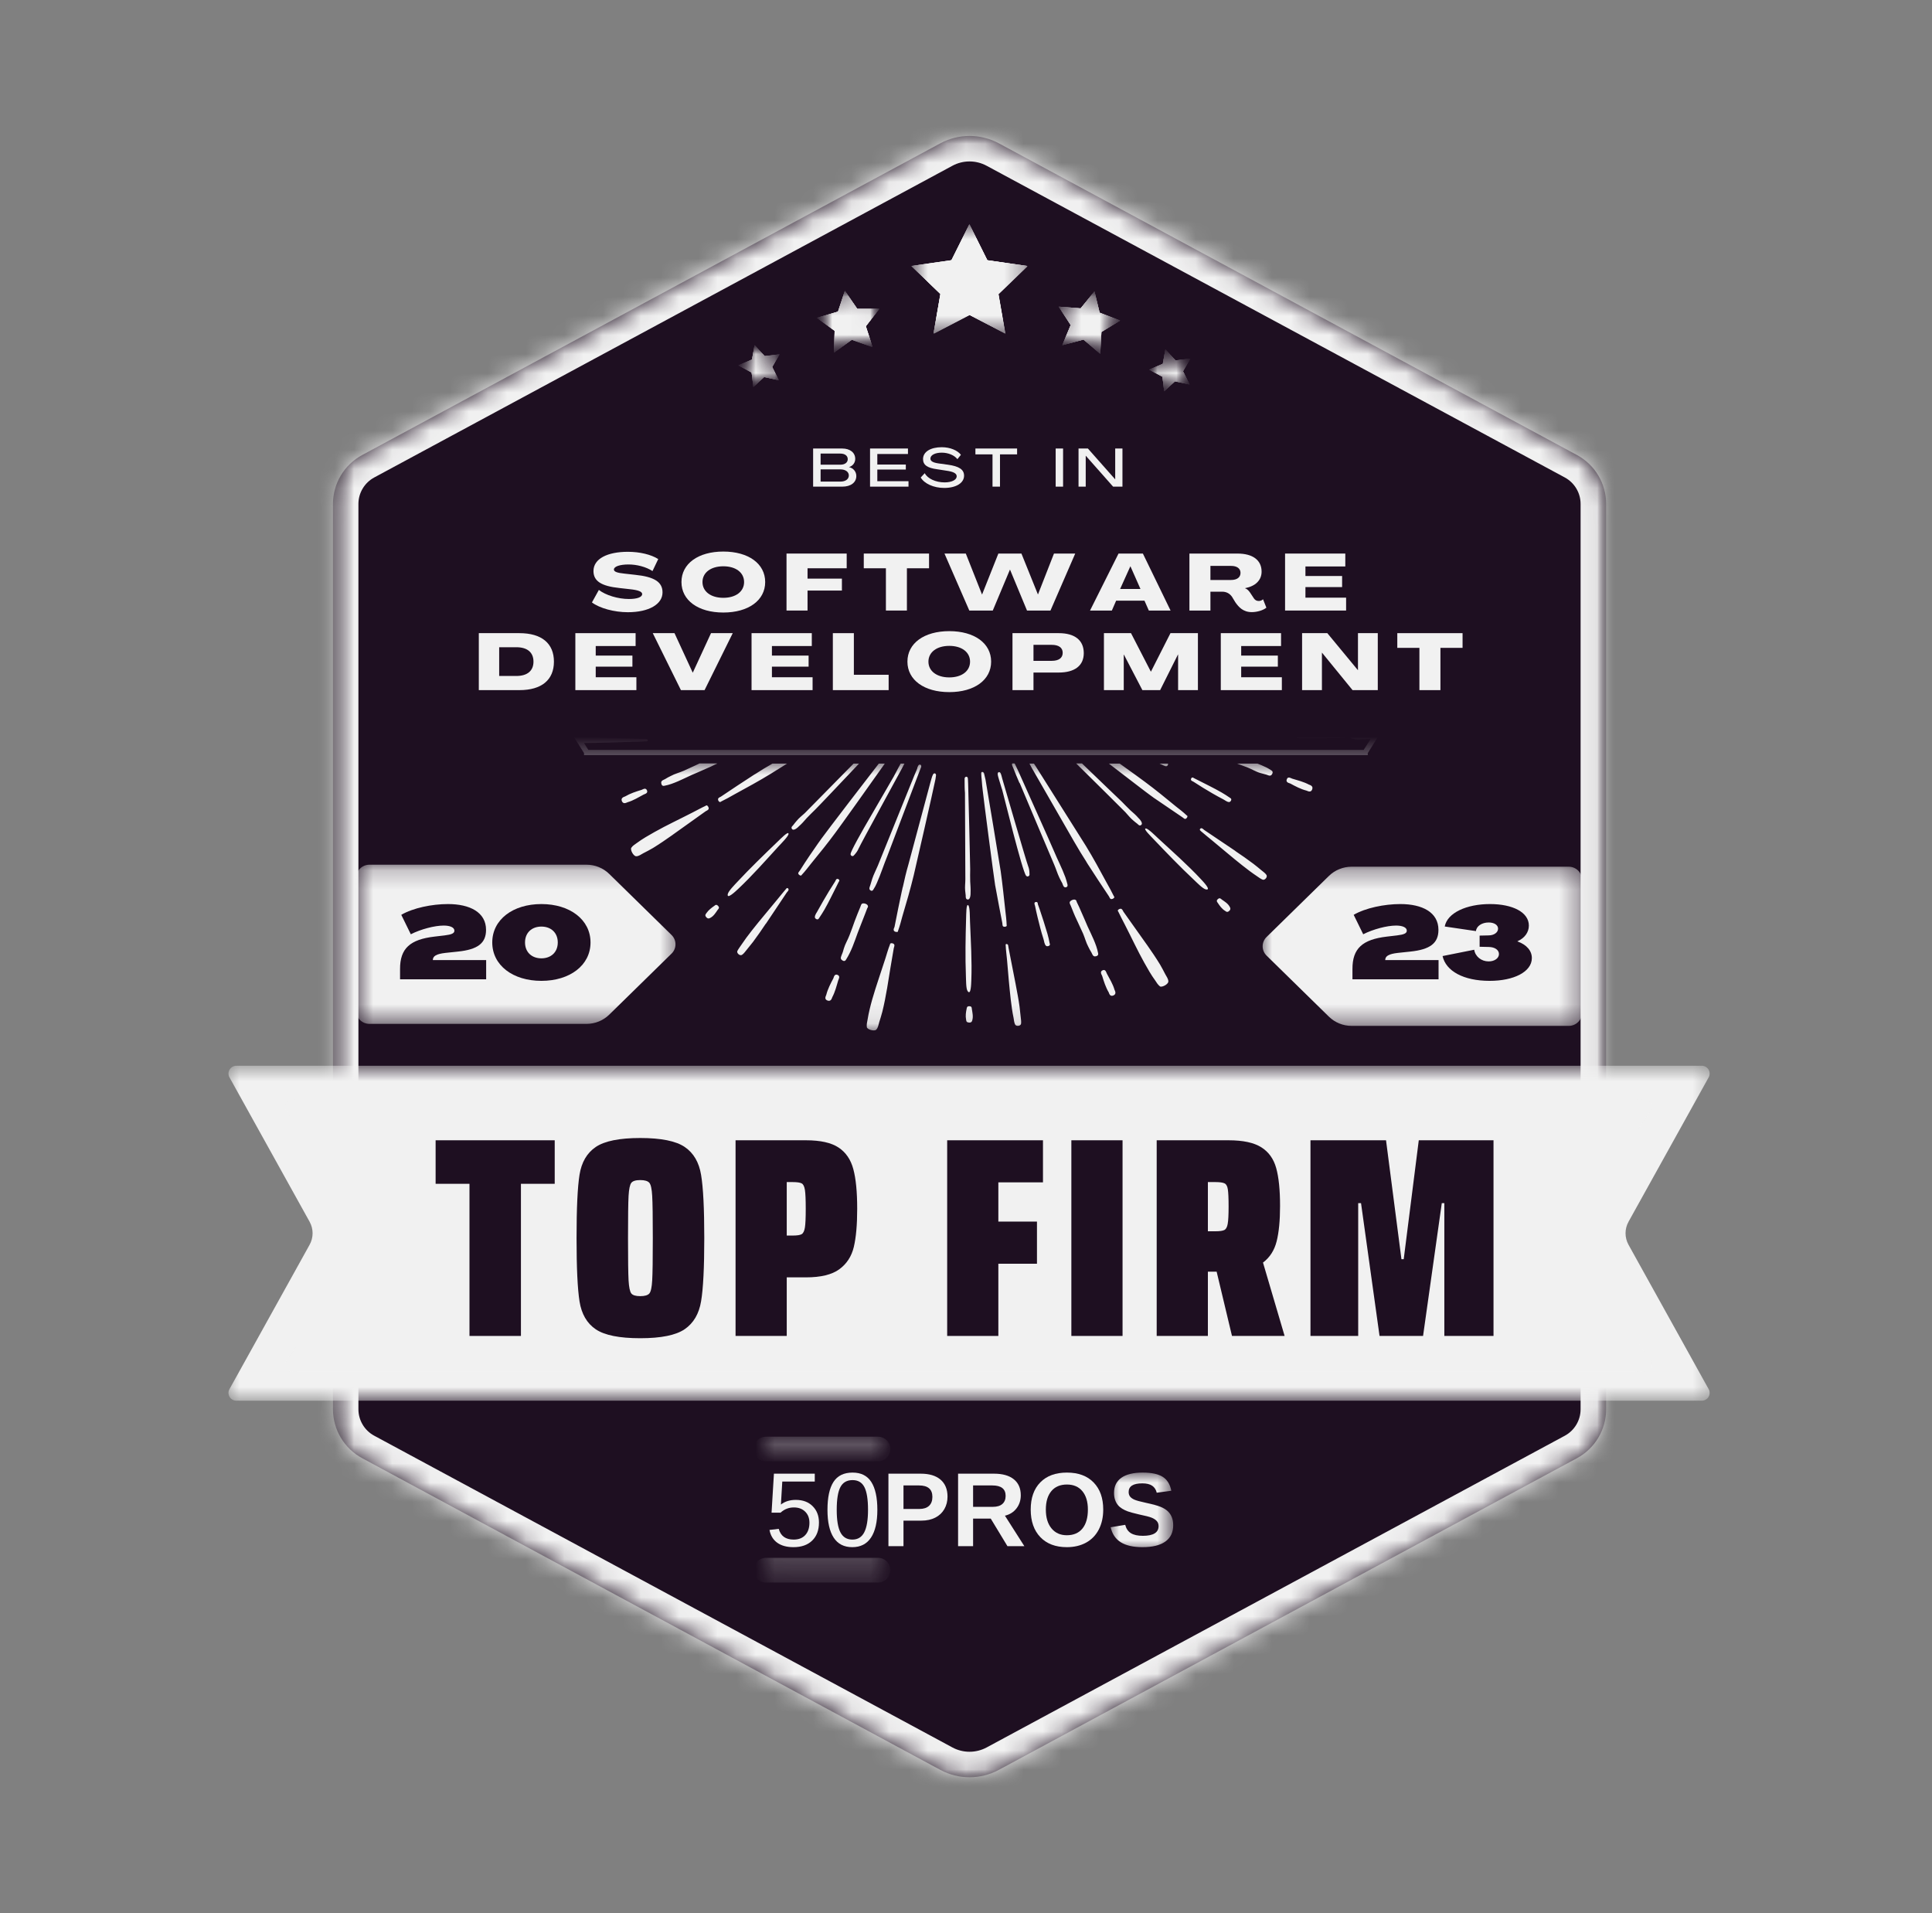 <?xml version="1.0" encoding="UTF-8"?> <svg xmlns="http://www.w3.org/2000/svg" width="101" height="100" viewBox="0 0 101 100" fill="none"><rect x="0" y="0" width="101" height="100" fill="#808080" stroke="none"/><mask id="mask0_14249_81040" style="mask-type:luminance" maskUnits="userSpaceOnUse" x="17" y="6" width="67" height="88"><path d="M17.406 6.898H83.966V93.102H17.406V6.898Z" fill="white"></path></mask><g mask="url(#mask0_14249_81040)"><path d="M52.214 7.49L82.44 23.784C83.379 24.291 83.966 25.273 83.966 26.342V73.658C83.966 74.727 83.379 75.71 82.44 76.217L52.214 92.51C51.26 93.024 50.112 93.024 49.16 92.51L18.934 76.217C17.993 75.71 17.406 74.727 17.406 73.658V26.342C17.406 25.273 17.993 24.291 18.934 23.784L49.16 7.49C50.112 6.977 51.26 6.977 52.214 7.49Z" fill="#1E0F21"></path></g><mask id="mask1_14249_81040" style="mask-type:luminance" maskUnits="userSpaceOnUse" x="17" y="6" width="67" height="88"><path d="M17.406 6.898H83.966V93.004H17.406V6.898Z" fill="white"></path></mask><g mask="url(#mask1_14249_81040)"><mask id="mask2_14249_81040" style="mask-type:luminance" maskUnits="userSpaceOnUse" x="17" y="7" width="67" height="86"><path d="M52.214 7.49L82.44 23.784C83.379 24.291 83.966 25.273 83.966 26.342V73.658C83.966 74.727 83.379 75.71 82.44 76.217L52.214 92.51C51.26 93.024 50.112 93.024 49.16 92.51L18.934 76.217C17.993 75.71 17.406 74.727 17.406 73.658V26.342C17.406 25.273 17.993 24.291 18.934 23.784L49.16 7.49C50.112 6.977 51.26 6.977 52.214 7.49Z" fill="white"></path></mask><g mask="url(#mask2_14249_81040)"><path fill-rule="evenodd" clip-rule="evenodd" d="M51.578 8.664C51.02 8.363 50.347 8.363 49.79 8.664L19.564 24.957C19.564 24.957 19.564 24.957 19.564 24.957C19.055 25.232 18.737 25.764 18.737 26.342V73.659C18.737 74.237 19.054 74.769 19.564 75.043L49.79 91.337C50.347 91.637 51.02 91.638 51.579 91.337L81.804 75.044C82.313 74.769 82.63 74.237 82.63 73.659V26.342C82.63 25.764 82.313 25.232 81.804 24.957M81.804 24.957L51.578 8.664C51.578 8.664 51.578 8.664 51.578 8.664M48.524 6.317C49.872 5.59 51.496 5.59 52.844 6.317L83.07 22.61L83.07 22.61C84.441 23.35 85.297 24.783 85.297 26.342V73.659C85.297 75.218 84.441 76.65 83.07 77.39L52.844 93.684C51.496 94.41 49.872 94.411 48.524 93.684C48.524 93.684 48.525 93.684 48.524 93.684L18.299 77.391C16.927 76.651 16.07 75.218 16.07 73.659V26.342C16.07 24.783 16.927 23.35 18.298 22.61L48.524 6.317Z" fill="#F1F1F1"></path></g></g><mask id="mask3_14249_81040" style="mask-type:luminance" maskUnits="userSpaceOnUse" x="11" y="55" width="79" height="19"><path d="M11.719 55.706H89.603V73.213H11.719V55.706Z" fill="white"></path></mask><g mask="url(#mask3_14249_81040)"><path d="M88.967 55.706H12.354C12.209 55.706 12.076 55.783 12.002 55.907C11.928 56.032 11.927 56.185 11.996 56.311L16.184 63.856C16.394 64.231 16.394 64.688 16.184 65.065L11.996 72.609C11.927 72.735 11.928 72.889 12.002 73.013C12.076 73.137 12.209 73.213 12.354 73.213H88.967C89.111 73.213 89.245 73.137 89.319 73.013C89.392 72.889 89.394 72.735 89.325 72.609L85.136 65.065C84.927 64.688 84.927 64.231 85.136 63.856L89.325 56.311C89.394 56.185 89.392 56.032 89.319 55.907C89.245 55.783 89.111 55.706 88.967 55.706Z" fill="#F1F1F1"></path></g><mask id="mask4_14249_81040" style="mask-type:luminance" maskUnits="userSpaceOnUse" x="14" y="57" width="73" height="15"><path d="M14.727 57.487H86.371V71.7H14.727V57.487Z" fill="white"></path></mask><g mask="url(#mask4_14249_81040)"><path d="M85.993 57.487H15.272C15.136 57.487 15.012 57.562 14.948 57.682C14.885 57.802 14.893 57.947 14.97 58.059L19.043 64.021C19.278 64.366 19.278 64.821 19.043 65.166L14.97 71.128C14.893 71.24 14.885 71.385 14.948 71.505C15.012 71.625 15.136 71.7 15.272 71.7H85.993C86.129 71.7 86.254 71.625 86.317 71.505C86.38 71.385 86.371 71.24 86.295 71.128L82.222 65.166C81.986 64.821 81.986 64.366 82.222 64.021L86.295 58.059C86.371 57.947 86.38 57.802 86.317 57.682C86.254 57.562 86.129 57.487 85.993 57.487Z" fill="#F1F1F1"></path></g><mask id="mask5_14249_81040" style="mask-type:luminance" maskUnits="userSpaceOnUse" x="47" y="11" width="7" height="7"><path d="M47.648 11.724H53.715V17.444H47.648V11.724Z" fill="white"></path></mask><g mask="url(#mask5_14249_81040)"><path d="M50.691 11.743L51.626 13.619L53.716 13.919L52.203 15.381L52.562 17.442L50.691 16.469L48.82 17.442L49.176 15.381L47.664 13.919L49.755 13.619L50.691 11.743Z" fill="#F1F1F1"></path><path d="M50.675 11.725L51.612 13.601L53.703 13.902L52.188 15.363L52.546 17.424L50.675 16.451L48.805 17.424L49.162 15.363L47.648 13.902L49.739 13.601L50.675 11.725Z" fill="#F1F1F1"></path><path d="M50.675 11.725L51.612 13.601L53.703 13.902L52.188 15.363L52.546 17.424L50.675 16.451L48.805 17.424L49.162 15.363L47.648 13.902L49.739 13.601L50.675 11.725Z" fill="#F1F1F1"></path><path d="M50.675 11.725L51.612 13.601L53.703 13.902L52.188 15.363L52.546 17.424L50.675 16.451L48.805 17.424L49.162 15.363L47.648 13.902L49.739 13.601L50.675 11.725Z" fill="#F1F1F1"></path></g><mask id="mask6_14249_81040" style="mask-type:luminance" maskUnits="userSpaceOnUse" x="27" y="39" width="48" height="15"><path d="M27.094 39.718H74.934V53.917H27.094V39.718Z" fill="white"></path></mask><g mask="url(#mask6_14249_81040)"><path d="M74.435 33.807C74.425 33.807 74.406 33.807 74.397 33.807C74.084 33.807 73.771 33.827 73.449 33.817C73.312 33.807 73.175 33.827 73.038 33.846C72.999 33.856 72.931 33.856 72.912 33.895C72.892 33.944 72.931 33.964 72.97 33.974C73.234 34.052 73.546 34.003 73.82 34.003C73.82 34.003 73.82 34.003 73.84 34.003C74.016 34.013 74.201 34.013 74.377 34.013C74.416 34.013 74.465 34.013 74.514 34.013L74.23 34.473C73.996 34.463 73.762 34.463 73.527 34.463C72.784 34.473 72.031 34.493 71.289 34.522C71.026 34.532 70.752 34.532 70.488 34.552C70.469 34.552 70.449 34.552 70.429 34.562C70.37 34.591 70.4 34.649 70.449 34.669C70.497 34.679 70.566 34.669 70.625 34.679C71.26 34.699 71.895 34.718 72.531 34.738C72.482 34.738 72.492 34.738 72.707 34.748C72.784 34.748 72.774 34.748 72.735 34.748C73.155 34.758 73.576 34.768 73.996 34.768C74.016 34.768 74.044 34.768 74.064 34.768L73.742 35.277C73.722 35.277 73.693 35.277 73.673 35.277C73.459 35.277 73.253 35.277 73.038 35.287C72.813 35.287 72.579 35.297 72.355 35.297C72.14 35.297 71.934 35.287 71.729 35.297C71.68 35.297 71.279 35.297 71.358 35.414C71.387 35.464 71.514 35.454 71.563 35.454C71.66 35.464 71.749 35.464 71.846 35.473C72.061 35.483 72.276 35.464 72.482 35.464C72.707 35.464 72.931 35.473 73.165 35.473C73.312 35.473 73.459 35.473 73.615 35.473L73.224 36.1C72.97 36.1 72.716 36.09 72.472 36.09C71.67 36.1 70.869 36.12 70.078 36.15C69.794 36.159 69.511 36.159 69.237 36.179C69.217 36.179 69.188 36.179 69.178 36.188C69.12 36.218 69.149 36.277 69.197 36.296C69.257 36.316 69.335 36.296 69.393 36.306C70.078 36.326 70.771 36.346 71.455 36.365C71.387 36.365 71.377 36.365 71.631 36.365C71.719 36.365 71.71 36.365 71.66 36.365C72.11 36.374 72.559 36.384 73.009 36.384C73.029 36.384 73.048 36.384 73.058 36.384L72.707 36.943C72.511 36.943 72.306 36.943 72.11 36.943C71.563 36.953 71.026 36.933 70.478 36.953C70.341 36.963 70.204 36.963 70.078 36.982C70.029 36.982 69.912 36.992 69.96 37.071C69.999 37.129 70.175 37.11 70.234 37.119C70.361 37.129 70.478 37.129 70.605 37.139C70.869 37.149 71.133 37.129 71.406 37.129C71.69 37.129 71.974 37.139 72.266 37.139C72.373 37.139 72.482 37.139 72.589 37.139L71.768 38.443C71.553 38.453 71.338 38.453 71.133 38.443C70.996 38.433 70.859 38.453 70.722 38.472C70.683 38.482 70.615 38.482 70.595 38.521C70.576 38.57 70.615 38.59 70.654 38.6C70.918 38.678 71.231 38.629 71.504 38.629C71.504 38.629 71.504 38.629 71.524 38.629C71.563 38.629 71.612 38.629 71.65 38.629L71.289 39.197H30.756L30.532 38.835C30.599 38.835 30.669 38.835 30.736 38.835C31.479 38.825 32.231 38.805 32.974 38.776C33.238 38.766 33.511 38.766 33.775 38.747C33.795 38.747 33.815 38.747 33.834 38.736C33.892 38.707 33.864 38.649 33.815 38.629C33.766 38.619 33.697 38.629 33.639 38.619C33.003 38.6 32.369 38.58 31.733 38.56C31.782 38.56 31.772 38.56 31.557 38.55C31.479 38.55 31.489 38.55 31.528 38.55C31.137 38.54 30.746 38.531 30.346 38.54L29.993 37.992C30.297 37.992 30.609 37.972 30.912 37.982C31.049 37.992 31.186 37.972 31.323 37.953C31.362 37.943 31.43 37.943 31.45 37.904C31.469 37.854 31.43 37.835 31.391 37.825C31.127 37.747 30.815 37.796 30.541 37.796C30.541 37.796 30.541 37.796 30.521 37.796C30.346 37.786 30.16 37.786 29.984 37.786C29.945 37.786 29.906 37.786 29.867 37.786L29.584 37.335C29.74 37.335 29.896 37.335 30.053 37.335C30.795 37.325 31.548 37.306 32.29 37.276C32.554 37.266 32.827 37.266 33.092 37.247C33.112 37.247 33.131 37.247 33.15 37.237C33.209 37.208 33.179 37.149 33.131 37.129C33.082 37.119 33.013 37.129 32.955 37.119C32.32 37.1 31.684 37.081 31.049 37.061C31.098 37.061 31.088 37.061 30.874 37.051C30.795 37.051 30.805 37.051 30.844 37.051C30.424 37.041 30.003 37.032 29.584 37.032C29.525 37.032 29.466 37.032 29.407 37.032L29.075 36.502C29.232 36.502 29.378 36.493 29.535 36.502C29.75 36.502 29.955 36.512 30.16 36.502C30.208 36.502 30.609 36.502 30.532 36.384C30.502 36.336 30.375 36.346 30.326 36.346C30.228 36.336 30.141 36.336 30.043 36.326C29.827 36.316 29.612 36.336 29.407 36.336C29.261 36.336 29.114 36.336 28.958 36.326L28.567 35.698C28.674 35.698 28.792 35.698 28.899 35.698C29.701 35.688 30.502 35.669 31.293 35.64C31.577 35.63 31.86 35.63 32.134 35.61C32.154 35.61 32.183 35.61 32.193 35.6C32.251 35.571 32.221 35.512 32.173 35.492C32.114 35.473 32.036 35.492 31.978 35.483C31.284 35.464 30.599 35.444 29.906 35.424C29.974 35.424 29.984 35.424 29.73 35.424C29.642 35.424 29.652 35.424 29.701 35.424C29.261 35.414 28.822 35.404 28.381 35.404L28.03 34.846C28.05 34.846 28.059 34.846 28.069 34.846C28.166 34.846 28.265 34.846 28.362 34.846C28.626 34.846 28.889 34.846 29.144 34.846C29.691 34.836 30.228 34.856 30.775 34.836C30.912 34.826 31.049 34.826 31.176 34.806C31.225 34.806 31.342 34.796 31.293 34.718C31.255 34.66 31.078 34.679 31.02 34.669C30.893 34.66 30.775 34.66 30.649 34.649C30.384 34.639 30.121 34.66 29.847 34.66C29.564 34.66 29.28 34.649 28.987 34.649C28.704 34.639 28.421 34.649 28.137 34.649C28.079 34.649 28.01 34.639 27.951 34.649C27.932 34.649 27.922 34.66 27.903 34.669L27.55 34.1C27.844 34.1 28.137 34.081 28.441 34.091C28.577 34.1 28.714 34.081 28.851 34.062C28.889 34.052 28.958 34.052 28.978 34.013C28.997 33.964 28.958 33.944 28.919 33.934C28.655 33.856 28.342 33.904 28.069 33.904C28.069 33.904 28.069 33.904 28.05 33.904C27.874 33.895 27.688 33.895 27.512 33.895C27.502 33.895 27.493 33.895 27.473 33.895L27.756 33.434C27.961 33.434 28.156 33.444 28.362 33.434C29.105 33.424 29.857 33.405 30.599 33.376C30.864 33.365 31.137 33.365 31.401 33.347C31.421 33.347 31.44 33.347 31.459 33.337C31.518 33.307 31.489 33.248 31.44 33.228C31.391 33.218 31.323 33.228 31.265 33.218C30.629 33.199 29.993 33.18 29.359 33.16C29.407 33.16 29.398 33.16 29.183 33.15C29.105 33.15 29.114 33.15 29.154 33.15C28.743 33.141 28.332 33.131 27.922 33.131L28.245 32.621C28.441 32.621 28.646 32.621 28.841 32.621C29.065 32.621 29.3 32.611 29.525 32.611C29.74 32.611 29.945 32.621 30.151 32.611C30.199 32.611 30.599 32.611 30.521 32.493C30.493 32.445 30.365 32.455 30.317 32.455C30.218 32.445 30.131 32.445 30.033 32.435C29.817 32.425 29.602 32.445 29.398 32.445C29.173 32.445 28.948 32.435 28.714 32.435C28.596 32.435 28.479 32.435 28.362 32.435L28.753 31.817C28.968 31.817 29.193 31.817 29.417 31.817C30.218 31.807 31.02 31.788 31.812 31.759C32.095 31.749 32.379 31.749 32.651 31.729C32.671 31.729 32.701 31.729 32.711 31.72C32.769 31.69 32.74 31.631 32.691 31.611C32.632 31.592 32.554 31.611 32.496 31.602C31.812 31.582 31.117 31.563 30.433 31.543C30.502 31.543 30.512 31.543 30.258 31.543C30.169 31.543 30.179 31.543 30.228 31.543C29.798 31.533 29.359 31.524 28.929 31.524L29.28 30.964C29.447 30.964 29.612 30.964 29.779 30.964C30.326 30.955 30.864 30.974 31.411 30.955C31.548 30.945 31.684 30.945 31.812 30.925C31.86 30.925 31.978 30.915 31.929 30.838C31.89 30.778 31.714 30.798 31.655 30.788C31.528 30.778 31.411 30.778 31.284 30.768C31.02 30.759 30.756 30.778 30.483 30.778C30.199 30.778 29.916 30.768 29.622 30.768C29.545 30.768 29.476 30.768 29.398 30.768L30.218 29.465C30.394 29.465 30.58 29.456 30.756 29.465C30.795 29.465 30.824 29.465 30.864 29.465C30.971 29.465 31.069 29.456 31.176 29.436C31.215 29.426 31.284 29.426 31.303 29.387C31.323 29.337 31.284 29.318 31.245 29.308C31.059 29.25 30.854 29.26 30.649 29.27C30.56 29.27 30.473 29.279 30.394 29.279C30.394 29.279 30.394 29.279 30.375 29.279C30.384 29.279 30.384 29.279 30.394 29.279C30.384 29.279 30.365 29.279 30.336 29.279L30.698 28.701H71.27L71.494 29.063C71.387 29.063 71.289 29.063 71.182 29.063C70.439 29.073 69.687 29.093 68.944 29.122C68.68 29.131 68.407 29.131 68.143 29.151C68.123 29.151 68.103 29.151 68.084 29.161C68.026 29.191 68.055 29.25 68.103 29.27C68.152 29.279 68.221 29.27 68.279 29.279C68.915 29.299 69.549 29.318 70.185 29.337C70.136 29.337 70.146 29.337 70.361 29.347C70.439 29.347 70.429 29.347 70.39 29.347C70.81 29.357 71.231 29.367 71.65 29.367C71.66 29.367 71.66 29.367 71.67 29.367L72.012 29.916C71.983 29.916 71.963 29.916 71.934 29.916C71.621 29.916 71.309 29.935 70.986 29.926C70.85 29.916 70.712 29.935 70.576 29.955C70.537 29.965 70.469 29.965 70.449 30.005C70.429 30.053 70.469 30.073 70.507 30.082C70.771 30.161 71.084 30.112 71.358 30.112C71.358 30.112 71.358 30.112 71.377 30.112C71.553 30.122 71.739 30.122 71.915 30.122C71.983 30.122 72.061 30.132 72.14 30.122L72.422 30.572C72.237 30.572 72.041 30.563 71.856 30.572C71.113 30.582 70.361 30.602 69.618 30.631C69.355 30.641 69.081 30.641 68.817 30.661C68.797 30.661 68.778 30.661 68.758 30.671C68.7 30.7 68.729 30.759 68.778 30.778C68.827 30.788 68.895 30.778 68.954 30.788C69.588 30.808 70.224 30.828 70.859 30.847C70.81 30.847 70.82 30.847 71.035 30.857C71.113 30.857 71.103 30.857 71.064 30.857C71.485 30.867 71.905 30.877 72.325 30.877C72.413 30.877 72.511 30.877 72.598 30.867L72.931 31.396C72.745 31.396 72.559 31.406 72.373 31.406C72.159 31.406 71.954 31.396 71.749 31.406C71.7 31.406 71.299 31.406 71.377 31.524C71.406 31.573 71.534 31.563 71.583 31.563C71.68 31.573 71.768 31.573 71.866 31.582C72.081 31.592 72.296 31.573 72.501 31.573C72.687 31.573 72.863 31.582 73.048 31.582L73.439 32.209C73.292 32.209 73.146 32.209 73.009 32.209C72.207 32.219 71.406 32.239 70.615 32.268C70.331 32.278 70.049 32.278 69.774 32.298C69.755 32.298 69.726 32.298 69.716 32.307C69.658 32.336 69.687 32.396 69.736 32.415C69.794 32.435 69.873 32.415 69.93 32.425C70.625 32.445 71.309 32.464 72.002 32.483C71.934 32.483 71.925 32.483 72.178 32.483C72.266 32.483 72.257 32.483 72.207 32.483C72.657 32.493 73.106 32.503 73.556 32.503C73.576 32.503 73.605 32.503 73.625 32.503L73.986 33.081C73.977 33.081 73.977 33.071 73.967 33.071C73.928 33.062 73.868 33.062 73.83 33.062C73.732 33.062 73.635 33.062 73.537 33.062C73.273 33.062 73.009 33.062 72.755 33.062C72.207 33.071 71.67 33.052 71.123 33.071C70.986 33.081 70.85 33.081 70.722 33.101C70.674 33.101 70.556 33.111 70.605 33.19C70.645 33.248 70.82 33.228 70.879 33.238C71.006 33.248 71.123 33.248 71.25 33.258C71.514 33.268 71.778 33.248 72.051 33.248C72.335 33.248 72.618 33.258 72.912 33.258C73.195 33.268 73.478 33.258 73.762 33.258C73.82 33.258 73.888 33.268 73.947 33.258C74.006 33.248 74.044 33.199 74.044 33.15L74.435 33.807ZM74.885 33.974L74.836 33.895L71.494 28.584V28.475H30.532V28.584L27.141 33.974L27.189 34.052L30.532 39.364V39.472H71.504V39.364L74.885 33.974ZM67.801 38.462C67.83 38.453 67.869 38.462 67.898 38.453C68.084 38.443 68.269 38.433 68.445 38.433C68.758 38.433 69.061 38.433 69.374 38.443C69.531 38.443 69.687 38.443 69.843 38.453C69.853 38.453 69.863 38.453 69.912 38.453C70.009 38.453 70.097 38.462 70.195 38.462C70.224 38.462 70.273 38.453 70.302 38.462C70.37 38.482 70.351 38.54 70.293 38.55C70.244 38.56 70.185 38.55 70.126 38.56C70.009 38.56 69.902 38.57 69.784 38.57C69.472 38.58 69.168 38.58 68.856 38.58C68.641 38.58 68.436 38.58 68.221 38.58C68.094 38.58 67.937 38.6 67.811 38.56C67.752 38.54 67.742 38.482 67.801 38.462ZM69.794 37.815C69.755 37.805 69.716 37.786 69.736 37.737C69.755 37.688 69.823 37.698 69.863 37.688C69.999 37.668 70.136 37.658 70.273 37.658C70.586 37.678 70.898 37.649 71.221 37.649C71.328 37.649 71.445 37.639 71.553 37.649C71.67 37.668 71.68 37.825 71.553 37.845C71.445 37.864 71.319 37.845 71.201 37.845C71.026 37.845 70.84 37.835 70.663 37.835C70.645 37.835 70.635 37.835 70.645 37.835C70.37 37.845 70.068 37.894 69.794 37.815ZM70.645 37.845C70.654 37.845 70.654 37.845 70.663 37.845C70.85 37.854 70.663 37.845 70.645 37.845ZM70.264 31.445C70.469 31.416 70.674 31.435 70.879 31.445C70.918 31.445 71.026 31.435 71.044 31.484C71.074 31.553 70.947 31.553 70.908 31.553C70.712 31.573 70.497 31.582 70.302 31.563C70.264 31.563 70.165 31.563 70.146 31.524C70.097 31.464 70.214 31.454 70.264 31.445ZM71.475 38.6C71.485 38.6 71.485 38.6 71.494 38.6C71.68 38.609 71.494 38.6 71.475 38.6ZM72.247 37.11C72.051 37.11 72.432 37.11 72.247 37.11V37.11ZM68.983 37.698C69.081 37.698 69.168 37.708 69.267 37.708C69.296 37.708 69.345 37.698 69.374 37.708C69.442 37.727 69.423 37.786 69.364 37.796C69.316 37.805 69.257 37.796 69.197 37.805C68.778 37.815 68.348 37.825 67.927 37.825C67.712 37.825 67.507 37.825 67.293 37.825C67.165 37.825 67.009 37.845 66.882 37.805C66.824 37.786 66.814 37.727 66.873 37.708C66.902 37.698 66.941 37.708 66.97 37.698C67.155 37.688 67.341 37.678 67.517 37.678C67.986 37.678 68.445 37.678 68.915 37.688C68.925 37.698 68.944 37.698 68.983 37.698ZM69.306 31.582C69.286 31.582 69.247 31.582 69.217 31.573C69.188 31.573 69.159 31.563 69.149 31.543C69.1 31.464 69.227 31.454 69.267 31.454C69.442 31.435 69.628 31.445 69.813 31.454C69.843 31.454 69.863 31.454 69.892 31.454C69.93 31.454 70.039 31.445 70.058 31.494C70.088 31.563 69.96 31.563 69.921 31.563C69.716 31.582 69.511 31.592 69.306 31.582ZM68.846 35.424C68.807 35.424 68.709 35.424 68.69 35.385C68.641 35.306 68.768 35.297 68.807 35.297C69.012 35.268 69.227 35.287 69.423 35.297C69.462 35.297 69.569 35.287 69.588 35.335C69.618 35.404 69.491 35.404 69.452 35.404C69.247 35.424 69.042 35.444 68.846 35.424ZM69.364 37.071C69.032 37.081 68.7 37.1 68.358 37.081C68.309 37.081 68.094 37.1 68.084 37.022C68.074 36.933 68.309 36.953 68.358 36.943C68.69 36.923 69.022 36.943 69.364 36.953C69.403 36.953 69.628 36.933 69.638 37.012C69.638 37.09 69.403 37.071 69.364 37.071ZM72.54 33.954C72.492 33.964 72.432 33.954 72.373 33.964C71.954 33.974 71.524 33.983 71.103 33.983C70.888 33.983 70.683 33.983 70.469 33.983C70.341 33.983 70.185 34.003 70.058 33.964C69.999 33.944 69.989 33.886 70.049 33.866C70.078 33.856 70.117 33.866 70.146 33.856C70.331 33.846 70.517 33.836 70.693 33.836C71.162 33.836 71.621 33.836 72.091 33.846C72.101 33.846 72.11 33.846 72.159 33.846C72.257 33.846 72.344 33.856 72.442 33.856C72.472 33.856 72.521 33.846 72.549 33.856C72.608 33.886 72.589 33.944 72.54 33.954ZM70.009 33.218C69.677 33.228 69.345 33.248 69.002 33.228C68.954 33.228 68.739 33.248 68.729 33.17C68.719 33.081 68.954 33.101 69.002 33.092C69.335 33.071 69.667 33.092 70.009 33.101C70.049 33.101 70.273 33.081 70.283 33.16C70.283 33.238 70.049 33.218 70.009 33.218ZM72.882 33.268C72.697 33.258 73.078 33.268 72.882 33.268V33.268ZM70.234 35.297C70.439 35.268 70.645 35.287 70.85 35.297C70.888 35.297 70.996 35.287 71.016 35.335C71.044 35.404 70.918 35.404 70.879 35.404C70.683 35.424 70.469 35.434 70.273 35.414C70.234 35.414 70.136 35.414 70.117 35.375C70.068 35.306 70.195 35.297 70.234 35.297ZM73.811 34.003C73.82 34.003 73.82 34.003 73.83 34.003C74.016 34.003 73.83 34.003 73.811 34.003ZM73.155 35.454C73.009 35.454 73.312 35.464 73.155 35.454V35.454ZM71.368 30.152C71.377 30.152 71.377 30.152 71.387 30.152C71.563 30.161 71.377 30.161 71.368 30.152ZM68.113 30.132C67.986 30.132 67.83 30.152 67.703 30.112C67.645 30.092 67.635 30.033 67.693 30.014C67.722 30.005 67.761 30.014 67.791 30.005C67.976 29.995 68.162 29.985 68.338 29.985C68.807 29.985 69.267 29.985 69.736 29.995C69.745 29.995 69.755 29.995 69.804 29.995C69.902 29.995 69.989 30.005 70.088 30.005C70.117 30.005 70.165 29.995 70.195 30.005C70.264 30.023 70.244 30.082 70.185 30.092C70.136 30.102 70.078 30.092 70.019 30.102C69.598 30.112 69.168 30.122 68.749 30.122C68.534 30.142 68.318 30.142 68.113 30.132ZM32.134 30.132C32.173 30.142 32.212 30.161 32.193 30.21C32.173 30.259 32.105 30.249 32.065 30.259C31.929 30.278 31.792 30.288 31.655 30.288C31.342 30.269 31.03 30.298 30.707 30.298C30.599 30.298 30.483 30.308 30.375 30.298C30.258 30.278 30.248 30.122 30.375 30.102C30.483 30.082 30.609 30.102 30.727 30.102C30.902 30.102 31.088 30.112 31.265 30.112C31.284 30.112 31.293 30.112 31.284 30.112C31.557 30.102 31.86 30.053 32.134 30.132ZM33.082 32.523C33.121 32.523 33.218 32.523 33.238 32.562C33.287 32.641 33.16 32.651 33.121 32.651C32.916 32.679 32.701 32.66 32.505 32.651C32.466 32.651 32.359 32.66 32.339 32.611C32.31 32.542 32.436 32.542 32.476 32.542C32.671 32.523 32.887 32.503 33.082 32.523ZM32.564 30.887C32.896 30.877 33.228 30.857 33.57 30.877C33.619 30.877 33.834 30.857 33.844 30.935C33.854 31.024 33.619 31.004 33.57 31.014C33.238 31.034 32.906 31.014 32.564 31.004C32.525 31.004 32.3 31.024 32.29 30.945C32.29 30.857 32.525 30.887 32.564 30.887ZM31.284 30.102C31.274 30.102 31.274 30.102 31.265 30.102C31.078 30.092 31.265 30.102 31.284 30.102ZM35.045 30.239C35.017 30.249 34.978 30.239 34.948 30.249C34.782 30.259 34.616 30.259 34.44 30.269C34.421 30.269 34.411 30.269 34.391 30.269C33.922 30.269 33.463 30.269 32.993 30.259C32.984 30.259 32.974 30.259 32.926 30.259C32.827 30.259 32.74 30.249 32.642 30.249C32.612 30.249 32.564 30.259 32.535 30.249C32.466 30.229 32.486 30.171 32.545 30.161C32.593 30.152 32.651 30.161 32.711 30.152C33.013 30.142 33.316 30.142 33.619 30.132C33.746 30.132 33.864 30.132 33.991 30.132C34.206 30.132 34.411 30.132 34.626 30.132C34.753 30.132 34.909 30.112 35.036 30.152C35.104 30.161 35.114 30.22 35.045 30.239ZM34.117 29.485C34.088 29.494 34.049 29.485 34.02 29.494C33.834 29.504 33.649 29.514 33.473 29.514C33.384 29.514 33.307 29.514 33.218 29.514C32.837 29.514 32.456 29.514 32.075 29.504C32.065 29.504 32.055 29.504 32.007 29.504C31.909 29.504 31.821 29.494 31.723 29.494C31.694 29.494 31.645 29.504 31.616 29.494C31.548 29.475 31.567 29.416 31.626 29.406C31.674 29.396 31.733 29.406 31.792 29.396C32.124 29.387 32.456 29.377 32.779 29.377C32.877 29.377 32.964 29.377 33.062 29.377C33.277 29.377 33.483 29.377 33.697 29.377C33.824 29.377 33.981 29.357 34.108 29.396C34.176 29.406 34.186 29.465 34.117 29.485ZM32.622 36.374C32.661 36.374 32.76 36.374 32.779 36.414C32.779 36.424 32.779 36.424 32.788 36.424C32.818 36.483 32.711 36.493 32.671 36.502C32.486 36.522 32.3 36.512 32.114 36.502C32.095 36.502 32.075 36.502 32.045 36.502C32.007 36.502 31.899 36.512 31.88 36.463C31.85 36.394 31.978 36.394 32.017 36.394C32.212 36.365 32.417 36.355 32.622 36.374ZM31.919 34.728C32.251 34.718 32.584 34.699 32.926 34.718C32.974 34.718 33.189 34.699 33.199 34.778C33.209 34.865 32.974 34.846 32.926 34.856C32.593 34.875 32.261 34.856 31.919 34.846C31.88 34.846 31.655 34.865 31.645 34.786C31.645 34.709 31.88 34.728 31.919 34.728ZM31.88 34.091C31.85 34.1 31.812 34.091 31.782 34.1C31.597 34.11 31.411 34.12 31.235 34.12C30.766 34.12 30.307 34.12 29.837 34.11C29.827 34.11 29.817 34.11 29.769 34.11C29.671 34.11 29.584 34.1 29.486 34.1C29.456 34.1 29.407 34.11 29.378 34.1C29.31 34.081 29.329 34.023 29.388 34.013C29.437 34.003 29.496 34.013 29.554 34.003C29.974 33.993 30.404 33.983 30.824 33.983C31.04 33.983 31.245 33.983 31.459 33.983C31.587 33.983 31.743 33.964 31.87 34.003C31.929 34.003 31.948 34.062 31.88 34.091ZM29.037 34.689C28.851 34.679 29.232 34.689 29.037 34.689V34.689ZM31.694 32.66C31.489 32.689 31.274 32.67 31.078 32.66C31.04 32.66 30.932 32.67 30.912 32.621C30.884 32.552 31.01 32.552 31.049 32.552C31.245 32.532 31.459 32.523 31.655 32.542C31.694 32.542 31.792 32.542 31.812 32.582C31.86 32.641 31.733 32.651 31.694 32.66ZM33.815 37.815C33.942 37.815 34.098 37.796 34.225 37.835C34.283 37.854 34.293 37.914 34.235 37.933C34.206 37.943 34.166 37.933 34.137 37.943C33.951 37.953 33.766 37.962 33.59 37.962C33.121 37.962 32.661 37.962 32.193 37.953C32.183 37.953 32.173 37.953 32.124 37.953C32.026 37.953 31.939 37.943 31.84 37.943C31.812 37.943 31.763 37.953 31.733 37.943C31.665 37.923 31.684 37.864 31.743 37.854C31.792 37.845 31.85 37.854 31.909 37.845C32.33 37.835 32.76 37.825 33.179 37.825C33.394 37.815 33.6 37.815 33.815 37.815ZM31.665 36.502C31.459 36.532 31.245 36.512 31.049 36.502C31.01 36.502 30.902 36.512 30.884 36.463C30.854 36.394 30.981 36.394 31.02 36.394C31.215 36.374 31.43 36.365 31.626 36.384C31.665 36.384 31.763 36.384 31.782 36.424C31.831 36.483 31.704 36.493 31.665 36.502ZM28.108 33.944C28.099 33.944 28.099 33.944 28.088 33.944C27.913 33.944 28.088 33.944 28.108 33.944ZM30.56 37.796C30.55 37.796 30.55 37.796 30.541 37.796C30.365 37.786 30.541 37.796 30.56 37.796ZM29.681 30.838C29.496 30.838 29.877 30.847 29.681 30.838V30.838ZM28.772 32.493C28.616 32.493 28.919 32.493 28.772 32.493V32.493ZM65.759 27.172C65.875 27.133 66.002 27.093 66.12 27.073C66.159 27.064 66.276 27.034 66.296 27.22C66.315 27.349 66.149 27.387 66.1 27.416C66.002 27.476 65.905 27.535 65.798 27.583C65.583 27.701 65.338 27.759 65.113 27.858C64.977 27.916 64.84 27.975 64.712 28.045H63.774C63.97 27.956 64.165 27.868 64.361 27.789C64.84 27.593 65.289 27.349 65.759 27.172ZM68.172 26.515C67.908 26.672 67.606 26.77 67.312 26.858C67.273 26.868 67.097 27.006 67.029 26.828C66.96 26.672 67.175 26.633 67.205 26.613C67.478 26.466 67.742 26.299 68.046 26.211C68.084 26.201 68.269 26.074 68.348 26.28C68.407 26.456 68.212 26.495 68.172 26.515ZM67.556 24.084C67.264 24.3 66.95 24.477 66.638 24.653C65.993 25.016 65.318 25.329 64.654 25.672C64.42 25.79 64.195 25.917 63.96 26.025C63.95 26.035 63.931 26.055 63.902 26.045C63.823 26.015 63.784 25.898 63.814 25.848C63.843 25.79 63.921 25.77 63.96 25.741C64.527 25.339 65.093 24.937 65.651 24.535C65.7 24.496 65.709 24.496 65.69 24.506C66.022 24.271 66.365 24.035 66.716 23.82C66.882 23.722 67.048 23.634 67.224 23.545C67.341 23.486 67.449 23.389 67.596 23.389C67.742 23.389 67.918 23.732 67.85 23.829C67.781 23.937 67.664 24.006 67.556 24.084ZM63.306 26.407C63.276 26.466 63.199 26.476 63.15 26.515C62.602 26.887 62.045 27.25 61.488 27.613C61.586 27.554 61.664 27.505 61.41 27.662C61.342 27.71 61.351 27.701 61.39 27.672C61.195 27.799 60.999 27.916 60.804 28.034H60.023C60.286 27.868 60.472 27.75 60.541 27.71C61.175 27.319 61.83 26.966 62.475 26.613C62.699 26.485 62.925 26.358 63.169 26.241C63.179 26.231 63.199 26.211 63.217 26.221C63.306 26.251 63.335 26.358 63.306 26.407ZM58.009 24.173C58.068 24.094 58.098 24.035 57.951 24.251C57.912 24.31 57.912 24.3 57.932 24.28C57.658 24.663 55.713 27.191 55.068 28.034H54.746C55.479 26.995 57.023 24.839 57.179 24.633C57.59 24.075 58.029 23.536 58.469 22.997C58.625 22.8 58.771 22.604 58.947 22.419C58.957 22.409 58.967 22.379 58.986 22.379C59.065 22.369 59.143 22.457 59.133 22.507C59.123 22.556 59.075 22.595 59.045 22.644C58.703 23.173 58.361 23.672 58.009 24.173ZM62.113 18.733C61.938 18.998 61.742 19.262 61.547 19.508C61.117 20.057 60.667 20.576 60.227 21.115C60.071 21.301 59.915 21.507 59.759 21.684C59.749 21.694 59.739 21.712 59.719 21.722C59.66 21.742 59.612 21.674 59.632 21.625C59.642 21.575 59.69 21.536 59.719 21.497L60.794 19.89C60.833 19.831 60.833 19.84 60.814 19.87C61.029 19.547 61.254 19.224 61.488 18.909C61.596 18.772 61.703 18.635 61.811 18.508C61.889 18.419 61.957 18.302 62.065 18.233C62.172 18.165 62.348 18.322 62.309 18.429C62.251 18.547 62.172 18.645 62.113 18.733ZM62.319 22.037C61.645 22.762 60.902 23.477 60.189 24.163C60.051 24.29 59.622 24.741 59.632 24.555C59.632 24.437 60.023 24.045 60.15 23.908C60.833 23.163 61.527 22.369 62.27 21.674C62.417 21.536 62.866 21.115 62.808 21.408C62.778 21.565 62.446 21.898 62.319 22.037ZM59.211 25.231C59.084 25.388 58.928 25.505 58.781 25.643C58.684 25.741 57.325 27.113 56.427 28.034H56.133C57.003 27.123 58.147 25.917 58.234 25.829C58.38 25.682 58.537 25.535 58.684 25.378C58.811 25.231 58.937 25.084 59.084 24.957C59.113 24.927 59.377 24.653 59.465 24.839C59.504 24.917 59.407 24.986 59.377 25.026C59.328 25.094 59.27 25.163 59.211 25.231ZM63.501 20.801C63.472 20.82 63.403 20.909 63.296 20.772C63.227 20.683 63.306 20.625 63.335 20.586C63.442 20.429 63.551 20.253 63.726 20.164C63.765 20.144 63.863 20.086 63.96 20.243C64.009 20.33 63.941 20.38 63.921 20.419C63.814 20.576 63.657 20.693 63.501 20.801ZM54.11 27.603C54.11 27.603 54.12 27.593 54.12 27.583C54.11 27.603 54.033 27.75 54.11 27.603ZM57.813 21.056C57.618 21.399 57.413 21.732 57.199 22.066C57.169 22.104 57.159 22.164 57.12 22.193C57.071 22.223 56.983 22.193 56.974 22.124C56.974 22.094 57.003 22.055 57.013 22.037L57.13 21.801C57.335 21.399 57.531 20.988 57.756 20.596C57.843 20.449 57.932 20.301 58.029 20.164C58.048 20.144 58.058 20.105 58.088 20.096C58.156 20.066 58.254 20.134 58.254 20.203C58.254 20.34 58.147 20.449 58.098 20.556C58.009 20.713 57.912 20.879 57.813 21.056ZM53.671 28.034C53.681 28.015 53.7 27.985 53.709 27.966C53.847 27.701 55.85 24.055 55.967 23.791C56.016 23.672 56.094 23.565 56.182 23.467C56.211 23.438 56.241 23.379 56.309 23.398C56.377 23.418 56.387 23.467 56.387 23.506C56.377 23.654 55.84 24.614 55.283 25.565C54.746 26.485 54.218 27.407 54.12 27.573C54.12 27.573 54.12 27.573 54.11 27.593C54.033 27.74 53.954 27.887 53.876 28.024H53.671V28.034ZM53.212 27.23C53.212 27.22 53.221 27.22 53.221 27.211C53.212 27.25 53.182 27.329 53.212 27.23ZM56.739 18.566C56.67 18.802 56.534 19.018 56.446 19.252C56.348 19.497 56.261 19.753 56.172 19.997C56.085 20.243 55.977 20.487 55.88 20.733C55.86 20.782 55.84 20.85 55.811 20.889C55.752 20.968 55.498 20.909 55.479 20.782C55.469 20.743 55.498 20.693 55.518 20.664L55.615 20.409C55.704 20.183 55.791 19.948 55.88 19.733C56.075 19.262 56.211 18.772 56.437 18.322C56.494 18.204 56.553 18.096 56.622 17.988C56.642 17.95 56.71 17.851 56.846 17.969C56.954 18.047 56.856 18.194 56.846 18.243C56.798 18.351 56.768 18.459 56.739 18.566ZM57.286 17.008C57.267 17.047 57.237 17.264 57.061 17.185C56.905 17.116 57.023 16.939 57.032 16.901C57.12 16.606 57.199 16.293 57.345 16.019C57.365 15.979 57.404 15.763 57.608 15.852C57.785 15.93 57.667 16.096 57.658 16.146C57.58 16.449 57.432 16.734 57.286 17.008ZM52.889 28.034H52.713C52.723 28.015 52.733 27.985 52.742 27.966L52.84 27.71C52.928 27.485 54.384 23.634 54.472 23.408C54.667 22.938 54.814 22.457 55.019 21.997C55.068 21.88 55.127 21.771 55.195 21.664C55.215 21.625 55.273 21.526 55.38 21.625C55.459 21.694 55.37 21.84 55.361 21.889C55.332 21.997 55.293 22.104 55.264 22.213C55.185 22.447 55.068 22.663 54.971 22.899C54.873 23.143 53.387 26.819 53.231 27.201C53.241 27.172 53.251 27.152 53.221 27.22C53.123 27.466 53.026 27.71 52.919 27.956C52.909 27.985 52.899 28.015 52.889 28.034ZM56.162 19.997C56.103 20.164 56.231 19.831 56.162 19.997V19.997ZM54.13 19.518C54.149 19.576 54.11 19.644 54.091 19.694C53.964 20.35 53.828 20.997 53.69 21.644C53.709 21.536 53.729 21.438 53.671 21.732C53.652 21.811 53.652 21.801 53.661 21.751C53.573 22.164 53.476 22.576 53.358 22.976C53.309 23.163 52.254 27.093 52.205 27.28C52.166 27.407 52.137 27.544 52.078 27.662C52.019 27.769 51.912 27.721 51.922 27.613C51.931 27.485 51.961 27.358 51.99 27.23C52.058 26.877 52.997 22.752 53.085 22.399C53.261 21.674 53.466 20.958 53.681 20.243C53.749 19.987 53.818 19.733 53.905 19.488C53.915 19.468 53.905 19.448 53.925 19.439C54.013 19.41 54.12 19.458 54.13 19.518ZM55.254 15.91C55.049 16.626 54.794 17.332 54.57 18.037C54.491 18.282 54.423 18.537 54.325 18.782C54.316 18.802 54.325 18.822 54.296 18.832C54.218 18.87 54.11 18.812 54.1 18.762C54.081 18.703 54.12 18.635 54.13 18.576C54.247 17.89 54.365 17.204 54.472 16.518C54.482 16.459 54.482 16.449 54.482 16.469C54.55 16.067 54.628 15.656 54.726 15.264C54.775 15.078 54.833 14.891 54.892 14.705C54.931 14.588 54.941 14.431 55.049 14.323C55.147 14.225 55.528 14.332 55.538 14.46C55.556 14.597 55.518 14.725 55.498 14.852C55.44 15.214 55.352 15.557 55.254 15.91ZM49.41 27.721C49.382 27.613 49.362 27.495 49.332 27.387C49.273 27.073 48.59 22.938 48.541 22.614C48.443 21.928 48.375 21.232 48.296 20.546C48.267 20.301 48.238 20.057 48.228 19.801C48.228 19.782 48.218 19.762 48.228 19.743C48.276 19.684 48.394 19.694 48.424 19.733C48.453 19.772 48.443 19.84 48.453 19.89C48.57 20.487 48.687 21.095 48.795 21.694C48.775 21.595 48.766 21.526 48.815 21.791C48.824 21.86 48.824 21.86 48.824 21.83C48.912 22.389 49.439 26.437 49.479 26.819C49.498 26.995 49.518 27.162 49.528 27.339C49.538 27.456 49.557 27.593 49.557 27.71C49.566 27.828 49.449 27.819 49.41 27.721ZM48.16 18.762C48.14 18.713 48.14 18.655 48.13 18.606L47.759 16.704C47.749 16.655 47.749 16.646 47.749 16.655C47.681 16.283 47.602 15.9 47.553 15.518C47.534 15.352 47.514 15.175 47.495 14.999C47.485 14.881 47.456 14.754 47.476 14.627C47.505 14.499 47.739 14.489 47.788 14.597C47.837 14.705 47.847 14.822 47.867 14.94C47.935 15.254 47.974 15.577 48.013 15.891C48.091 16.578 48.15 17.273 48.209 17.969C48.228 18.214 48.267 18.459 48.276 18.713C48.276 18.733 48.286 18.753 48.276 18.772C48.267 18.822 48.189 18.802 48.16 18.762ZM50.231 20.82C50.143 20.733 50.153 20.183 50.143 19.987C50.104 18.968 50.036 17.92 50.075 16.911C50.085 16.704 50.094 16.087 50.27 16.342C50.358 16.469 50.348 16.939 50.358 17.135C50.397 18.126 50.378 19.155 50.348 20.144C50.338 20.33 50.348 20.948 50.231 20.82ZM50.153 15.548C50.036 15.538 50.055 15.43 50.045 15.391C50.016 15.205 49.967 15.009 50.026 14.813C50.036 14.774 50.065 14.656 50.251 14.705C50.348 14.725 50.338 14.813 50.348 14.852C50.387 15.038 50.358 15.234 50.319 15.421C50.309 15.45 50.319 15.567 50.153 15.548ZM50.427 27.339C50.427 27.377 50.427 27.416 50.427 27.456C50.417 27.535 50.319 27.583 50.27 27.505C50.251 27.476 50.261 27.426 50.251 27.387L50.241 27.172C50.231 26.976 50.133 22.909 50.133 22.712C50.133 22.497 50.143 22.291 50.133 22.075C50.123 21.88 50.104 21.684 50.114 21.487C50.114 21.448 50.104 21.065 50.3 21.135C50.378 21.164 50.368 21.282 50.368 21.331C50.378 21.418 50.387 21.507 50.397 21.595C50.417 21.791 50.387 21.987 50.387 22.193C50.387 22.399 50.407 26.319 50.407 26.681C50.407 26.652 50.407 26.643 50.407 26.701C50.427 26.907 50.427 27.123 50.427 27.339ZM50.427 26.691C50.427 26.691 50.427 26.681 50.427 26.672C50.427 26.711 50.427 26.77 50.427 26.691ZM48.472 26.887C48.472 26.887 48.472 26.877 48.462 26.868C48.472 26.887 48.521 27.044 48.472 26.887ZM48.462 26.868C48.462 26.868 48.462 26.868 48.472 26.887C48.521 27.044 48.57 27.211 48.619 27.367C48.648 27.466 48.687 27.583 48.697 27.681C48.707 27.799 48.59 27.828 48.541 27.721C48.501 27.632 48.481 27.525 48.453 27.426C48.365 27.142 47.211 23.143 47.105 22.869C47.055 22.752 47.036 22.614 47.036 22.487C47.036 22.447 47.016 22.389 47.075 22.35C47.144 22.311 47.182 22.34 47.211 22.369C47.31 22.477 47.602 23.536 47.886 24.614C48.15 25.652 48.414 26.681 48.462 26.868ZM46.625 20.978C46.596 20.958 46.605 20.909 46.596 20.879L46.508 20.635C46.362 20.203 46.224 19.772 46.098 19.341C46.048 19.175 46.01 19.008 45.981 18.841C45.981 18.812 45.951 18.782 45.971 18.753C46 18.685 46.117 18.665 46.166 18.703C46.263 18.792 46.263 18.949 46.303 19.066C46.362 19.252 46.42 19.439 46.469 19.635C46.567 20.017 46.664 20.4 46.743 20.792C46.753 20.84 46.782 20.889 46.772 20.939C46.772 20.988 46.684 21.026 46.625 20.978ZM43.205 17.43C43.049 17.498 43.01 17.283 42.99 17.254C42.843 16.979 42.677 16.714 42.59 16.41C42.58 16.372 42.453 16.185 42.658 16.106C42.834 16.038 42.873 16.234 42.892 16.273C43.049 16.538 43.147 16.842 43.234 17.135C43.254 17.185 43.381 17.361 43.205 17.43ZM44.563 20.047C44.486 19.89 44.642 20.213 44.563 20.047V20.047ZM44.622 21.105C44.583 21.086 44.573 21.026 44.563 20.997L44.446 20.752C44.349 20.526 44.251 20.311 44.154 20.086C43.968 19.615 43.714 19.175 43.547 18.694C43.508 18.576 43.469 18.449 43.449 18.332C43.44 18.293 43.41 18.174 43.596 18.155C43.723 18.136 43.763 18.302 43.791 18.351C43.85 18.449 43.909 18.547 43.958 18.655C44.075 18.87 44.134 19.115 44.231 19.341C44.339 19.585 44.456 19.821 44.563 20.066C44.681 20.301 44.778 20.556 44.877 20.801C44.896 20.85 44.935 20.909 44.935 20.968C44.944 21.046 44.729 21.174 44.622 21.105ZM47.573 27.25C47.681 27.495 47.778 27.74 47.876 27.985C47.886 28.005 47.895 28.024 47.895 28.034H47.71L47.632 27.868C47.534 27.642 45.843 23.888 45.756 23.663C45.56 23.193 45.326 22.752 45.15 22.271C45.11 22.154 45.072 22.037 45.042 21.908C45.033 21.87 45.003 21.761 45.14 21.742C45.248 21.732 45.286 21.898 45.306 21.948C45.365 22.046 45.414 22.154 45.462 22.251C45.57 22.477 45.639 22.712 45.736 22.938C45.834 23.173 47.387 26.828 47.544 27.211C47.553 27.201 47.544 27.191 47.573 27.25ZM47.573 27.25C47.573 27.24 47.563 27.24 47.563 27.23C47.583 27.27 47.622 27.349 47.573 27.25ZM46.909 27.995C46.919 28.005 46.919 28.024 46.929 28.034H46.674C46.293 27.436 44.271 24.212 44.085 23.918C43.694 23.281 43.342 22.624 42.99 21.977C42.863 21.751 42.736 21.526 42.619 21.282C42.609 21.272 42.59 21.252 42.599 21.232C42.629 21.154 42.736 21.125 42.785 21.144C42.843 21.174 42.853 21.252 42.892 21.301C43.264 21.85 43.625 22.409 43.986 22.967C43.929 22.869 43.88 22.79 44.036 23.046C44.085 23.114 44.075 23.105 44.046 23.065C44.271 23.418 44.496 23.781 44.701 24.144C44.788 24.31 46.811 27.828 46.909 27.995ZM42.228 20.635C42.169 20.605 42.15 20.526 42.12 20.487C41.72 19.919 41.32 19.351 40.919 18.792C40.88 18.743 40.88 18.733 40.889 18.753C40.655 18.419 40.42 18.076 40.206 17.724C40.107 17.557 40.02 17.381 39.931 17.214C39.873 17.097 39.775 16.989 39.775 16.842C39.775 16.695 40.117 16.518 40.216 16.587C40.322 16.675 40.391 16.782 40.459 16.891C40.674 17.185 40.85 17.498 41.026 17.812C41.387 18.459 41.701 19.135 42.043 19.801C42.159 20.037 42.286 20.262 42.394 20.497C42.404 20.507 42.424 20.526 42.414 20.556C42.394 20.625 42.277 20.664 42.228 20.635ZM41.016 27.299C40.459 26.887 39.922 26.447 39.385 26.005C39.189 25.848 38.994 25.702 38.808 25.525C38.798 25.516 38.769 25.505 38.769 25.486C38.759 25.408 38.847 25.329 38.896 25.339C38.944 25.349 38.984 25.398 39.033 25.427C39.54 25.77 40.039 26.113 40.547 26.456C40.469 26.398 40.42 26.368 40.625 26.515C40.684 26.554 40.674 26.554 40.655 26.534C40.87 26.691 41.739 27.358 42.619 28.034H42.033C41.515 27.662 41.104 27.358 41.016 27.299ZM38.124 24.761C38.144 24.82 38.075 24.869 38.026 24.849C37.978 24.839 37.938 24.79 37.899 24.761L36.297 23.682C36.238 23.643 36.248 23.643 36.277 23.663C35.954 23.448 35.632 23.222 35.32 22.987C35.183 22.879 35.045 22.771 34.919 22.663C34.831 22.585 34.714 22.516 34.645 22.409C34.577 22.301 34.733 22.124 34.84 22.164C34.948 22.203 35.045 22.281 35.134 22.34C35.397 22.516 35.661 22.712 35.906 22.909C36.453 23.339 36.971 23.791 37.508 24.231C37.694 24.388 37.899 24.544 38.075 24.702C38.095 24.731 38.124 24.741 38.124 24.761ZM37.167 21.164C37.078 21.232 37.02 21.154 36.981 21.125C36.825 21.016 36.649 20.909 36.56 20.733C36.541 20.693 36.483 20.596 36.639 20.497C36.726 20.449 36.776 20.517 36.815 20.536C36.971 20.635 37.088 20.792 37.196 20.958C37.216 20.988 37.303 21.065 37.167 21.164ZM42.208 26.241C42.062 26.094 41.916 25.937 41.759 25.79C41.612 25.662 41.466 25.535 41.339 25.388C41.31 25.359 41.036 25.094 41.222 25.006C41.3 24.966 41.368 25.064 41.407 25.094C41.476 25.143 41.544 25.202 41.612 25.26C41.768 25.388 41.886 25.545 42.023 25.692C42.12 25.79 43.479 27.142 44.387 28.045H44.075C43.234 27.23 42.286 26.319 42.208 26.241ZM40.948 24.839C40.831 24.839 40.44 24.447 40.303 24.32C39.56 23.634 38.769 22.938 38.075 22.193C37.938 22.046 37.508 21.595 37.812 21.654C37.968 21.684 38.29 22.017 38.437 22.154C39.159 22.83 39.873 23.575 40.557 24.29C40.674 24.418 41.124 24.849 40.948 24.839ZM36.932 26.378C37.107 26.466 37.273 26.564 37.449 26.662C37.792 26.858 38.124 27.064 38.456 27.28C38.495 27.309 38.553 27.319 38.583 27.358C38.612 27.407 38.583 27.495 38.515 27.505C38.486 27.505 38.446 27.476 38.427 27.466L38.192 27.349C37.792 27.142 37.382 26.946 36.991 26.721C36.844 26.633 36.697 26.544 36.56 26.447C36.541 26.427 36.502 26.417 36.492 26.388C36.463 26.319 36.531 26.221 36.6 26.221C36.716 26.221 36.825 26.329 36.932 26.378ZM34.968 27.74C35.202 27.809 35.417 27.946 35.652 28.034H34.664C34.567 27.985 34.479 27.936 34.391 27.878C34.352 27.858 34.255 27.789 34.372 27.652C34.45 27.544 34.597 27.642 34.645 27.652C34.753 27.681 34.86 27.71 34.968 27.74ZM33.307 27.446C33.013 27.358 32.701 27.28 32.427 27.133C32.388 27.113 32.173 27.073 32.261 26.868C32.339 26.691 32.505 26.809 32.554 26.819C32.857 26.897 33.131 27.044 33.404 27.191C33.443 27.211 33.658 27.24 33.58 27.416C33.522 27.583 33.345 27.456 33.307 27.446ZM32.681 41.628C32.945 41.472 33.248 41.373 33.541 41.285C33.58 41.276 33.756 41.138 33.824 41.315C33.892 41.472 33.678 41.51 33.649 41.53C33.375 41.676 33.112 41.843 32.808 41.932C32.769 41.941 32.584 42.069 32.505 41.863C32.446 41.686 32.642 41.648 32.681 41.628ZM37.488 39.913C37.459 39.932 37.421 39.942 37.401 39.952L37.157 40.07C36.932 40.168 36.716 40.266 36.492 40.364C36.023 40.55 35.583 40.804 35.104 40.971C34.988 41.01 34.86 41.05 34.743 41.069C34.704 41.079 34.587 41.109 34.567 40.923C34.548 40.794 34.714 40.756 34.763 40.726C34.86 40.667 34.958 40.608 35.065 40.56C35.28 40.442 35.525 40.383 35.749 40.285C35.994 40.177 36.228 40.06 36.473 39.952C36.502 39.932 36.541 39.922 36.57 39.904H37.488V39.913ZM36.443 39.952C36.287 40.03 36.609 39.874 36.443 39.952V39.952ZM37.548 41.736C37.577 41.676 37.655 41.667 37.704 41.628C38.251 41.255 38.808 40.893 39.365 40.53C39.268 40.59 39.189 40.638 39.443 40.481C39.511 40.432 39.502 40.442 39.463 40.471C39.765 40.275 40.068 40.089 40.381 39.913H41.144C40.713 40.177 40.401 40.383 40.313 40.432C39.678 40.824 39.023 41.177 38.378 41.53C38.154 41.658 37.928 41.785 37.684 41.902C37.674 41.912 37.655 41.932 37.635 41.922C37.548 41.892 37.518 41.785 37.548 41.736ZM33.297 44.059C33.59 43.843 33.902 43.666 34.215 43.49C34.86 43.127 35.535 42.814 36.199 42.471C36.434 42.354 36.658 42.225 36.892 42.118C36.902 42.108 36.922 42.088 36.951 42.098C37.03 42.128 37.069 42.245 37.04 42.294C37.01 42.354 36.932 42.373 36.892 42.402C36.325 42.804 35.759 43.206 35.202 43.608C35.154 43.647 35.144 43.647 35.164 43.637C34.831 43.872 34.488 44.108 34.137 44.324C33.971 44.421 33.805 44.509 33.629 44.598C33.511 44.657 33.404 44.755 33.258 44.755C33.112 44.755 32.936 44.412 33.003 44.313C33.072 44.205 33.189 44.137 33.297 44.059ZM38.739 49.41C38.916 49.145 39.111 48.881 39.306 48.635C39.736 48.087 40.186 47.567 40.625 47.028C40.782 46.842 40.938 46.636 41.095 46.459C41.104 46.45 41.114 46.431 41.134 46.421C41.192 46.401 41.241 46.469 41.222 46.519C41.212 46.568 41.163 46.607 41.134 46.645L40.059 48.253C40.02 48.312 40.02 48.302 40.039 48.273C39.825 48.596 39.6 48.919 39.365 49.234C39.258 49.371 39.149 49.508 39.043 49.635C38.964 49.724 38.896 49.841 38.788 49.91C38.681 49.978 38.505 49.821 38.544 49.714C38.603 49.596 38.681 49.498 38.739 49.41ZM42.843 43.971C42.785 44.049 42.756 44.108 42.902 43.892C42.941 43.833 42.941 43.843 42.922 43.862C43.224 43.441 45.541 40.423 45.941 39.913H46.254C45.599 40.844 43.85 43.294 43.684 43.509C43.274 44.069 42.834 44.608 42.394 45.147C42.238 45.343 42.092 45.539 41.916 45.725C41.906 45.734 41.896 45.763 41.877 45.763C41.798 45.773 41.72 45.686 41.73 45.637C41.739 45.587 41.788 45.548 41.818 45.499C42.15 44.97 42.492 44.47 42.843 43.971ZM37.352 47.341C37.382 47.322 37.449 47.234 37.557 47.371C37.626 47.46 37.548 47.518 37.518 47.557C37.411 47.714 37.303 47.891 37.127 47.979C37.088 47.999 36.991 48.057 36.892 47.9C36.844 47.813 36.912 47.763 36.932 47.724C37.04 47.567 37.196 47.45 37.352 47.341ZM41.642 42.911C41.768 42.755 41.925 42.637 42.072 42.501C42.179 42.392 43.733 40.814 44.622 39.913H44.906C44.026 40.844 42.716 42.225 42.619 42.314C42.472 42.461 42.316 42.608 42.169 42.765C42.043 42.911 41.916 43.059 41.768 43.186C41.739 43.216 41.476 43.49 41.387 43.304C41.349 43.226 41.446 43.157 41.476 43.117C41.525 43.049 41.583 42.98 41.642 42.911ZM38.535 46.106C39.209 45.382 39.951 44.666 40.664 43.98C40.801 43.852 41.231 43.402 41.222 43.588C41.222 43.706 40.831 44.098 40.704 44.235C40.02 44.98 39.325 45.773 38.583 46.469C38.437 46.607 37.987 47.028 38.046 46.734C38.075 46.578 38.407 46.245 38.535 46.106ZM47.085 39.913H47.28C47.241 40.001 47.182 40.089 47.144 40.177C47.006 40.442 45.003 44.088 44.886 44.352C44.837 44.47 44.759 44.578 44.671 44.676C44.642 44.705 44.612 44.764 44.544 44.744C44.476 44.725 44.466 44.676 44.466 44.637C44.476 44.49 45.013 43.529 45.57 42.578C46.108 41.658 46.635 40.736 46.733 40.57C46.733 40.57 46.733 40.57 46.743 40.55C46.82 40.403 46.899 40.255 46.977 40.108C47.016 40.04 47.055 39.972 47.085 39.913ZM46.743 40.54C46.743 40.54 46.733 40.55 46.733 40.56C46.743 40.54 46.82 40.393 46.743 40.54ZM43.039 47.087C43.234 46.744 43.44 46.411 43.655 46.078C43.684 46.038 43.694 45.98 43.733 45.95C43.782 45.92 43.87 45.95 43.88 46.019C43.88 46.048 43.85 46.087 43.84 46.106L43.723 46.342C43.518 46.744 43.323 47.156 43.098 47.548C43.01 47.694 42.922 47.842 42.825 47.979C42.805 47.999 42.795 48.038 42.765 48.047C42.697 48.077 42.599 48.009 42.599 47.94C42.599 47.803 42.707 47.694 42.756 47.587C42.843 47.43 42.941 47.263 43.039 47.087ZM44.691 48.146C44.622 48.312 44.749 47.979 44.691 48.146V48.146ZM47.642 40.912C47.642 40.923 47.632 40.923 47.632 40.933C47.642 40.893 47.671 40.814 47.642 40.912ZM48.003 40.021C48.052 39.932 48.169 39.952 48.16 40.06C48.16 40.099 48.13 40.148 48.12 40.177L48.023 40.432C47.935 40.657 46.479 44.509 46.391 44.734C46.196 45.206 46.048 45.686 45.843 46.146C45.795 46.264 45.736 46.372 45.667 46.479C45.648 46.519 45.59 46.617 45.482 46.519C45.404 46.45 45.492 46.302 45.501 46.254C45.531 46.146 45.57 46.038 45.599 45.93C45.677 45.695 45.795 45.48 45.892 45.244C45.99 45 47.476 41.324 47.632 40.942C47.622 40.971 47.612 40.99 47.642 40.923C47.739 40.677 47.837 40.432 47.944 40.187C47.954 40.128 47.974 40.07 48.003 40.021ZM43.567 51.135C43.587 51.095 43.615 50.88 43.791 50.958C43.948 51.028 43.83 51.203 43.82 51.242C43.733 51.537 43.655 51.85 43.508 52.124C43.489 52.164 43.449 52.379 43.244 52.291C43.068 52.213 43.186 52.046 43.196 51.997C43.274 51.693 43.42 51.409 43.567 51.135ZM44.114 49.577C44.182 49.341 44.32 49.125 44.407 48.891C44.505 48.645 44.593 48.391 44.681 48.146C44.768 47.9 44.877 47.656 44.974 47.41C44.993 47.361 45.013 47.293 45.042 47.254C45.101 47.175 45.355 47.234 45.375 47.361C45.384 47.401 45.355 47.45 45.335 47.479L45.238 47.734C45.15 47.959 45.062 48.195 44.974 48.41C44.778 48.881 44.642 49.371 44.417 49.821C44.358 49.939 44.3 50.047 44.231 50.154C44.211 50.194 44.144 50.292 44.006 50.174C43.899 50.096 43.996 49.949 44.006 49.9C44.056 49.792 44.085 49.684 44.114 49.577ZM45.599 52.233C45.805 51.517 46.058 50.811 46.283 50.106C46.362 49.86 46.429 49.606 46.528 49.361C46.538 49.341 46.528 49.321 46.557 49.312C46.635 49.273 46.743 49.331 46.753 49.381C46.772 49.439 46.733 49.508 46.723 49.567C46.605 50.253 46.489 50.939 46.381 51.625C46.372 51.684 46.372 51.693 46.372 51.674C46.303 52.076 46.224 52.487 46.127 52.879C46.078 53.065 46.02 53.252 45.961 53.438C45.922 53.555 45.912 53.712 45.805 53.821C45.707 53.918 45.326 53.811 45.316 53.683C45.296 53.546 45.335 53.418 45.355 53.291C45.414 52.928 45.501 52.586 45.599 52.233ZM46.723 48.626C46.704 48.566 46.743 48.499 46.763 48.449C46.889 47.793 47.026 47.145 47.162 46.499C47.144 46.607 47.124 46.705 47.182 46.411C47.202 46.332 47.202 46.342 47.192 46.391C47.28 45.98 47.378 45.568 47.495 45.166C47.544 44.98 48.6 41.05 48.648 40.863C48.687 40.736 48.716 40.599 48.775 40.481C48.834 40.373 48.942 40.423 48.932 40.53C48.922 40.657 48.892 40.785 48.863 40.912C48.795 41.265 47.857 45.391 47.769 45.744C47.593 46.469 47.387 47.185 47.172 47.9C47.105 48.156 47.036 48.41 46.948 48.655C46.938 48.675 46.948 48.695 46.929 48.704C46.84 48.733 46.733 48.685 46.723 48.626ZM51.443 40.423C51.472 40.53 51.491 40.647 51.521 40.756C51.58 41.069 52.264 45.206 52.313 45.529C52.41 46.215 52.479 46.911 52.556 47.597C52.586 47.842 52.615 48.087 52.625 48.342C52.625 48.361 52.635 48.38 52.625 48.4C52.576 48.459 52.459 48.449 52.43 48.41C52.4 48.371 52.41 48.302 52.4 48.253C52.283 47.656 52.166 47.048 52.058 46.45C52.078 46.548 52.088 46.617 52.039 46.352C52.029 46.283 52.029 46.283 52.029 46.312C51.941 45.754 51.414 41.706 51.375 41.324C51.355 41.148 51.335 40.981 51.325 40.804C51.315 40.687 51.296 40.55 51.296 40.432C51.286 40.315 51.404 40.324 51.443 40.423ZM52.694 49.381C52.713 49.43 52.713 49.488 52.723 49.537L53.095 51.438C53.104 51.488 53.104 51.497 53.104 51.488C53.172 51.86 53.251 52.243 53.3 52.624C53.319 52.791 53.338 52.968 53.358 53.144C53.367 53.261 53.397 53.389 53.377 53.516C53.348 53.644 53.114 53.654 53.065 53.546C53.016 53.438 53.006 53.321 52.987 53.203C52.919 52.889 52.879 52.566 52.84 52.253C52.761 51.566 52.704 50.87 52.645 50.174C52.625 49.929 52.586 49.684 52.576 49.43C52.576 49.41 52.566 49.39 52.576 49.371C52.586 49.321 52.664 49.341 52.694 49.381ZM50.427 41.452C50.427 41.452 50.427 41.462 50.427 41.472C50.427 41.432 50.427 41.373 50.427 41.452ZM50.427 40.804C50.427 40.766 50.427 40.726 50.427 40.687C50.436 40.608 50.534 40.56 50.583 40.638C50.603 40.667 50.593 40.716 50.603 40.756L50.612 40.971C50.622 41.167 50.719 45.234 50.719 45.43C50.719 45.646 50.709 45.852 50.719 46.068C50.729 46.264 50.749 46.459 50.739 46.655C50.739 46.695 50.749 47.077 50.554 47.008C50.476 46.979 50.485 46.862 50.485 46.812C50.476 46.724 50.466 46.636 50.456 46.548C50.436 46.352 50.466 46.156 50.466 45.95C50.466 45.744 50.446 41.824 50.446 41.462C50.446 41.49 50.446 41.501 50.446 41.442C50.427 41.236 50.427 41.02 50.427 40.804ZM50.622 47.322C50.709 47.41 50.7 47.959 50.709 48.156C50.749 49.174 50.818 50.223 50.778 51.232C50.769 51.438 50.759 52.056 50.583 51.801C50.495 51.674 50.505 51.203 50.495 51.007C50.456 50.017 50.476 48.988 50.505 47.999C50.514 47.813 50.505 47.195 50.622 47.322ZM50.7 52.596C50.818 52.605 50.798 52.713 50.808 52.752C50.837 52.939 50.886 53.135 50.827 53.331C50.818 53.369 50.788 53.487 50.603 53.438C50.505 53.418 50.514 53.331 50.505 53.291C50.466 53.105 50.495 52.909 50.534 52.722C50.544 52.693 50.534 52.575 50.7 52.596ZM54.228 47.165C54.257 47.185 54.247 47.234 54.257 47.263L54.345 47.508C54.491 47.94 54.628 48.371 54.756 48.802C54.804 48.969 54.843 49.135 54.873 49.302C54.873 49.331 54.902 49.361 54.882 49.39C54.853 49.459 54.736 49.478 54.687 49.439C54.59 49.351 54.59 49.194 54.55 49.077C54.491 48.891 54.433 48.704 54.384 48.508C54.286 48.126 54.189 47.744 54.11 47.351C54.1 47.303 54.071 47.254 54.081 47.205C54.081 47.156 54.169 47.117 54.228 47.165ZM52.381 41.255C52.381 41.255 52.381 41.265 52.39 41.276C52.381 41.255 52.332 41.099 52.381 41.255ZM52.39 41.276C52.39 41.276 52.39 41.276 52.381 41.255C52.332 41.099 52.283 40.933 52.234 40.776C52.205 40.677 52.166 40.56 52.156 40.461C52.146 40.344 52.264 40.315 52.313 40.423C52.352 40.511 52.371 40.618 52.4 40.716C52.488 41 53.642 45 53.749 45.274C53.798 45.391 53.818 45.529 53.818 45.656C53.818 45.695 53.837 45.754 53.778 45.793C53.709 45.833 53.671 45.803 53.642 45.773C53.543 45.666 53.251 44.608 52.967 43.529C52.704 42.491 52.439 41.462 52.39 41.276ZM57.648 50.713C57.804 50.645 57.843 50.861 57.863 50.889C58.009 51.164 58.175 51.428 58.264 51.733C58.274 51.771 58.4 51.958 58.195 52.036C58.019 52.105 57.98 51.91 57.961 51.87C57.804 51.605 57.707 51.301 57.618 51.007C57.599 50.958 57.472 50.782 57.648 50.713ZM56.231 47.038C56.271 47.058 56.28 47.117 56.289 47.145L56.407 47.391C56.504 47.616 56.602 47.832 56.7 48.057C56.885 48.528 57.14 48.969 57.306 49.449C57.345 49.567 57.384 49.694 57.404 49.811C57.413 49.851 57.442 49.968 57.257 49.988C57.13 50.007 57.091 49.841 57.061 49.792C57.003 49.694 56.944 49.596 56.895 49.488C56.778 49.273 56.719 49.028 56.622 48.802C56.514 48.557 56.397 48.322 56.289 48.077C56.172 47.842 56.075 47.587 55.977 47.341C55.957 47.293 55.919 47.234 55.919 47.175C55.908 47.097 56.123 46.969 56.231 47.038ZM56.289 48.096C56.211 47.93 56.368 48.253 56.289 48.096V48.096ZM53.28 40.893C53.172 40.647 53.075 40.403 52.977 40.158C52.957 40.108 52.928 40.05 52.909 39.991C52.899 39.962 52.909 39.932 52.919 39.904H53.036C53.065 39.932 53.075 39.981 53.095 40.011L53.212 40.255C53.309 40.481 54.999 44.235 55.088 44.461C55.283 44.931 55.518 45.372 55.694 45.852C55.733 45.97 55.771 46.087 55.801 46.215C55.811 46.254 55.84 46.362 55.704 46.381C55.595 46.391 55.556 46.225 55.538 46.176C55.479 46.078 55.43 45.97 55.38 45.872C55.273 45.646 55.205 45.411 55.107 45.186C55.009 44.951 53.456 41.295 53.3 40.912C53.3 40.942 53.309 40.952 53.28 40.893ZM53.28 40.893C53.28 40.903 53.29 40.903 53.29 40.912C53.27 40.873 53.231 40.794 53.28 40.893ZM58.625 47.508C58.684 47.538 58.703 47.616 58.732 47.656C59.133 48.224 59.534 48.792 59.935 49.351C59.974 49.4 59.974 49.41 59.964 49.39C60.199 49.724 60.432 50.067 60.647 50.419C60.746 50.586 60.833 50.762 60.922 50.929C60.98 51.046 61.078 51.154 61.078 51.301C61.078 51.448 60.736 51.625 60.638 51.556C60.531 51.468 60.462 51.36 60.394 51.252C60.179 50.958 60.003 50.645 59.827 50.331C59.465 49.684 59.153 49.008 58.811 48.342C58.694 48.106 58.566 47.88 58.459 47.646C58.449 47.636 58.429 47.616 58.439 47.587C58.459 47.518 58.576 47.479 58.625 47.508ZM53.944 40.148C53.905 40.07 53.856 39.991 53.818 39.913H54.051C54.081 39.952 54.1 39.991 54.13 40.03C54.325 40.334 56.573 43.912 56.768 44.215C57.159 44.852 57.511 45.509 57.863 46.156C57.989 46.381 58.117 46.607 58.234 46.852C58.244 46.862 58.264 46.881 58.254 46.901C58.224 46.979 58.117 47.008 58.068 46.989C58.009 46.96 57.999 46.881 57.961 46.832C57.59 46.283 57.227 45.725 56.866 45.166C56.925 45.264 56.974 45.343 56.817 45.087C56.768 45.02 56.778 45.029 56.808 45.068C56.583 44.715 56.358 44.352 56.152 43.99C56.065 43.833 54.042 40.315 53.944 40.148ZM62.729 43.383C62.709 43.323 62.778 43.274 62.827 43.294C62.875 43.304 62.915 43.353 62.954 43.383L64.556 44.461C64.615 44.499 64.605 44.499 64.576 44.48C64.898 44.695 65.221 44.921 65.533 45.156C65.67 45.264 65.808 45.372 65.934 45.48C66.022 45.559 66.14 45.627 66.208 45.734C66.276 45.842 66.12 46.019 66.012 45.98C65.905 45.94 65.808 45.862 65.719 45.803C65.455 45.627 65.192 45.43 64.947 45.234C64.4 44.804 63.882 44.352 63.345 43.912C63.16 43.755 62.954 43.598 62.778 43.441C62.759 43.412 62.729 43.402 62.729 43.383ZM62.036 42.618C62.045 42.627 62.075 42.637 62.075 42.657C62.084 42.736 61.996 42.814 61.947 42.804C61.898 42.794 61.86 42.745 61.811 42.716C61.303 42.373 60.804 42.029 60.296 41.686C60.375 41.745 60.423 41.775 60.218 41.628C60.159 41.589 60.169 41.589 60.189 41.608C59.954 41.442 58.928 40.647 57.971 39.913H58.537C59.192 40.383 59.739 40.776 59.837 40.854C60.394 41.265 60.932 41.706 61.469 42.148C61.654 42.294 61.85 42.441 62.036 42.618ZM58.644 41.902C58.791 42.049 58.937 42.206 59.094 42.354C59.241 42.481 59.387 42.608 59.514 42.755C59.544 42.784 59.817 43.049 59.632 43.137C59.553 43.176 59.485 43.078 59.446 43.049C59.377 43 59.309 42.941 59.241 42.883C59.084 42.755 58.967 42.598 58.83 42.451C58.722 42.344 57.169 40.794 56.261 39.904H56.563C57.452 40.766 58.556 41.815 58.644 41.902ZM59.905 43.304C60.023 43.304 60.413 43.696 60.55 43.823C61.293 44.509 62.084 45.206 62.778 45.95C62.915 46.097 63.345 46.548 63.041 46.489C62.885 46.459 62.563 46.126 62.417 45.989C61.694 45.313 60.98 44.568 60.296 43.852C60.179 43.726 59.729 43.294 59.905 43.304ZM63.687 46.979C63.774 46.911 63.833 46.989 63.872 47.018C64.029 47.127 64.205 47.234 64.293 47.41C64.312 47.45 64.371 47.548 64.214 47.646C64.126 47.694 64.078 47.626 64.039 47.606C63.882 47.508 63.765 47.351 63.657 47.185C63.638 47.156 63.551 47.077 63.687 46.979ZM63.921 41.765C63.746 41.676 63.579 41.579 63.403 41.481C63.061 41.285 62.729 41.079 62.397 40.863C62.358 40.834 62.299 40.824 62.27 40.785C62.241 40.736 62.27 40.647 62.338 40.638C62.368 40.638 62.407 40.667 62.427 40.677L62.66 40.794C63.061 41 63.472 41.197 63.863 41.422C64.009 41.51 64.156 41.598 64.293 41.696C64.312 41.716 64.351 41.726 64.361 41.755C64.39 41.824 64.322 41.922 64.254 41.922C64.136 41.922 64.029 41.815 63.921 41.765ZM60.951 40.05C60.912 40.05 60.784 39.991 60.618 39.913H61.058C61.068 39.932 61.068 39.952 61.058 39.972C61.038 40.04 60.989 40.05 60.951 40.05ZM67.546 40.697C67.84 40.785 68.152 40.863 68.427 41.01C68.465 41.03 68.68 41.069 68.592 41.276C68.514 41.452 68.348 41.334 68.299 41.324C67.996 41.246 67.722 41.099 67.449 40.952C67.41 40.933 67.195 40.903 67.273 40.726C67.331 40.56 67.507 40.687 67.546 40.697ZM66.208 40.491C66.257 40.501 66.403 40.599 66.482 40.491C66.589 40.344 66.491 40.285 66.462 40.266C66.355 40.197 66.247 40.128 66.13 40.08C66.002 40.021 65.875 39.962 65.739 39.913H64.674C64.85 39.981 65.026 40.04 65.202 40.108C65.436 40.197 65.641 40.334 65.885 40.403C65.993 40.432 66.1 40.461 66.208 40.491Z" fill="#F1F1F1"></path></g><mask id="mask7_14249_81040" style="mask-type:luminance" maskUnits="userSpaceOnUse" x="18" y="45" width="18" height="9"><path d="M18.617 45.197H35.523V53.517H18.617V45.197Z" fill="white"></path></mask><g mask="url(#mask7_14249_81040)"><path d="M30.663 45.197H19.312C19.128 45.197 18.951 45.27 18.821 45.4C18.691 45.529 18.617 45.705 18.617 45.888V52.828C18.617 53.011 18.691 53.186 18.821 53.315C18.951 53.445 19.128 53.517 19.312 53.517H30.663C31.108 53.517 31.535 53.343 31.852 53.032L35.109 49.842C35.24 49.714 35.313 49.54 35.313 49.357C35.313 49.176 35.24 49.001 35.109 48.873L31.852 45.682C31.535 45.371 31.108 45.197 30.663 45.197Z" fill="#F1F1F1"></path></g><mask id="mask8_14249_81040" style="mask-type:luminance" maskUnits="userSpaceOnUse" x="65" y="45" width="18" height="9"><path d="M65.797 45.302H82.701V53.622H65.797V45.302Z" fill="white"></path></mask><g mask="url(#mask8_14249_81040)"><path d="M70.659 53.622H82.01C82.194 53.622 82.371 53.549 82.501 53.42C82.631 53.29 82.704 53.115 82.704 52.931V45.992C82.704 45.809 82.631 45.633 82.501 45.504C82.371 45.374 82.194 45.302 82.01 45.302H70.659C70.214 45.302 69.786 45.476 69.469 45.787L66.212 48.977C66.082 49.105 66.008 49.28 66.008 49.462C66.008 49.644 66.082 49.819 66.212 49.947L69.469 53.137C69.786 53.448 70.214 53.622 70.659 53.622Z" fill="#F1F1F1"></path></g><mask id="mask9_14249_81040" style="mask-type:luminance" maskUnits="userSpaceOnUse" x="42" y="14" width="5" height="5"><path d="M42.688 14.987H46.154V18.453H42.688V14.987Z" fill="white"></path></mask><g mask="url(#mask9_14249_81040)"><mask id="mask10_14249_81040" style="mask-type:luminance" maskUnits="userSpaceOnUse" x="42" y="14" width="5" height="5"><path d="M42.5 15.44L45.76 14.973L46.201 18.062L42.941 18.529L42.5 15.44Z" fill="white"></path></mask><g mask="url(#mask10_14249_81040)"><mask id="mask11_14249_81040" style="mask-type:luminance" maskUnits="userSpaceOnUse" x="42" y="14" width="5" height="5"><path d="M45.792 14.969L42.531 15.436L42.974 18.524L46.233 18.057L45.792 14.969Z" fill="white"></path></mask><g mask="url(#mask11_14249_81040)"><path d="M44.161 15.214L43.804 16.298L42.703 16.621L43.629 17.294L43.596 18.434L44.526 17.765L45.607 18.146L45.256 17.061L45.956 16.156L44.809 16.154L44.161 15.214Z" fill="#F1F1F1"></path><path d="M44.169 15.203L43.81 16.287L42.711 16.61L43.636 17.283L43.604 18.423L44.534 17.754L45.614 18.135L45.263 17.05L45.964 16.145L44.817 16.144L44.169 15.203Z" fill="#F1F1F1"></path><path d="M44.169 15.203L43.81 16.287L42.711 16.61L43.636 17.283L43.604 18.423L44.534 17.754L45.614 18.135L45.263 17.05L45.964 16.145L44.817 16.144L44.169 15.203Z" fill="#F1F1F1"></path><path d="M44.169 15.203L43.81 16.287L42.711 16.61L43.636 17.283L43.604 18.423L44.534 17.754L45.614 18.135L45.263 17.05L45.964 16.145L44.817 16.144L44.169 15.203Z" fill="#F1F1F1"></path></g></g></g><mask id="mask12_14249_81040" style="mask-type:luminance" maskUnits="userSpaceOnUse" x="38" y="17" width="3" height="4"><path d="M38.531 17.991H40.842V20.302H38.531V17.991Z" fill="white"></path></mask><g mask="url(#mask12_14249_81040)"><mask id="mask13_14249_81040" style="mask-type:luminance" maskUnits="userSpaceOnUse" x="38" y="17" width="4" height="4"><path d="M39.107 17.91L41.223 18.686L40.506 20.639L38.391 19.862L39.107 17.91Z" fill="white"></path></mask><g mask="url(#mask13_14249_81040)"><mask id="mask14_14249_81040" style="mask-type:luminance" maskUnits="userSpaceOnUse" x="38" y="17" width="4" height="4"><path d="M40.443 20.618L38.328 19.841L39.045 17.889L41.16 18.666L40.443 20.618Z" fill="white"></path></mask><g mask="url(#mask14_14249_81040)"><path d="M39.383 20.222L39.292 19.462L38.602 19.092L39.312 18.787L39.446 18.038L39.976 18.61L40.75 18.517L40.367 19.175L40.711 19.866L39.945 19.701L39.383 20.222Z" fill="#F1F1F1"></path><path d="M39.384 20.229L39.293 19.47L38.602 19.1L39.312 18.795L39.447 18.045L39.977 18.617L40.75 18.525L40.367 19.182L40.712 19.874L39.946 19.709L39.384 20.229Z" fill="#F1F1F1"></path><path d="M39.384 20.229L39.293 19.47L38.602 19.1L39.312 18.795L39.447 18.045L39.977 18.617L40.75 18.525L40.367 19.182L40.712 19.874L39.946 19.709L39.384 20.229Z" fill="#F1F1F1"></path><path d="M39.384 20.229L39.293 19.47L38.602 19.1L39.312 18.795L39.447 18.045L39.977 18.617L40.75 18.525L40.367 19.182L40.712 19.874L39.946 19.709L39.384 20.229Z" fill="#F1F1F1"></path></g></g></g><mask id="mask15_14249_81040" style="mask-type:luminance" maskUnits="userSpaceOnUse" x="55" y="15" width="4" height="4"><path d="M55.172 15.218H58.639V18.684H55.172V15.218Z" fill="white"></path></mask><g mask="url(#mask15_14249_81040)"><mask id="mask16_14249_81040" style="mask-type:luminance" maskUnits="userSpaceOnUse" x="54" y="14" width="5" height="5"><path d="M55.58 14.859L58.792 15.588L58.103 18.63L54.891 17.903L55.58 14.859Z" fill="white"></path></mask><g mask="url(#mask16_14249_81040)"><mask id="mask17_14249_81040" style="mask-type:luminance" maskUnits="userSpaceOnUse" x="54" y="14" width="5" height="5"><path d="M58.824 15.595L55.612 14.867L54.922 17.91L58.134 18.638L58.824 15.595Z" fill="white"></path></mask><g mask="url(#mask17_14249_81040)"><path d="M57.208 15.241L56.487 16.126L55.344 16.035L55.968 16.994L55.531 18.047L56.638 17.754L57.511 18.496L57.571 17.357L58.548 16.762L57.477 16.351L57.208 15.241Z" fill="#F1F1F1"></path><path d="M57.217 15.233L56.495 16.118L55.352 16.028L55.977 16.985L55.539 18.039L56.647 17.747L57.52 18.489L57.58 17.349L58.556 16.754L57.486 16.343L57.217 15.233Z" fill="#F1F1F1"></path><path d="M57.217 15.233L56.495 16.118L55.352 16.028L55.977 16.985L55.539 18.039L56.647 17.747L57.52 18.489L57.58 17.349L58.556 16.754L57.486 16.343L57.217 15.233Z" fill="#F1F1F1"></path><path d="M57.217 15.233L56.495 16.118L55.352 16.028L55.977 16.985L55.539 18.039L56.647 17.747L57.52 18.489L57.58 17.349L58.556 16.754L57.486 16.343L57.217 15.233Z" fill="#F1F1F1"></path></g></g></g><mask id="mask18_14249_81040" style="mask-type:luminance" maskUnits="userSpaceOnUse" x="60" y="18" width="3" height="3"><path d="M60.023 18.222H62.334V20.534H60.023V18.222Z" fill="white"></path></mask><g mask="url(#mask18_14249_81040)"><mask id="mask19_14249_81040" style="mask-type:luminance" maskUnits="userSpaceOnUse" x="59" y="18" width="4" height="3"><path d="M60.584 18.133L62.7 18.909L61.982 20.862L59.867 20.085L60.584 18.133Z" fill="white"></path></mask><g mask="url(#mask19_14249_81040)"><mask id="mask20_14249_81040" style="mask-type:luminance" maskUnits="userSpaceOnUse" x="59" y="18" width="4" height="3"><path d="M61.92 20.841L59.805 20.064L60.522 18.112L62.637 18.889L61.92 20.841Z" fill="white"></path></mask><g mask="url(#mask20_14249_81040)"><path d="M60.86 20.445L60.77 19.685L60.078 19.315L60.789 19.01L60.922 18.261L61.452 18.833L62.227 18.74L61.844 19.398L62.188 20.089L61.422 19.924L60.86 20.445Z" fill="#F1F1F1"></path><path d="M60.861 20.452L60.77 19.693L60.078 19.323L60.789 19.018L60.923 18.269L61.453 18.84L62.228 18.748L61.845 19.405L62.189 20.098L61.422 19.932L60.861 20.452Z" fill="#F1F1F1"></path><path d="M60.861 20.452L60.77 19.693L60.078 19.323L60.789 19.018L60.923 18.269L61.453 18.84L62.228 18.748L61.845 19.405L62.189 20.098L61.422 19.932L60.861 20.452Z" fill="#F1F1F1"></path><path d="M60.861 20.452L60.77 19.693L60.078 19.323L60.789 19.018L60.923 18.269L61.453 18.84L62.228 18.748L61.845 19.405L62.189 20.098L61.422 19.932L60.861 20.452Z" fill="#F1F1F1"></path></g></g></g><path d="M20.914 51.188H25.415V50.182H22.627C22.627 49.968 22.819 49.861 23.285 49.807L23.938 49.738C24.976 49.63 25.409 49.299 25.409 48.603C25.409 47.683 24.563 47.254 23.418 47.254C22.583 47.254 21.588 47.458 20.978 47.817L21.476 48.833C21.989 48.571 22.717 48.378 23.194 48.378C23.53 48.378 23.755 48.475 23.755 48.646C23.755 48.785 23.605 48.849 23.247 48.892L22.706 48.956C21.439 49.106 20.909 49.572 20.914 50.652V51.188Z" fill="#1E0F21"></path><path d="M28.303 51.268C29.791 51.268 30.871 50.455 30.871 49.261C30.871 48.068 29.791 47.254 28.303 47.254C26.81 47.254 25.734 48.068 25.734 49.261C25.734 50.455 26.81 51.268 28.303 51.268ZM28.303 50.091C27.805 50.091 27.447 49.775 27.447 49.261C27.447 48.747 27.805 48.431 28.303 48.431C28.8 48.431 29.159 48.747 29.159 49.261C29.159 49.775 28.8 50.091 28.303 50.091Z" fill="#1E0F21"></path><path d="M42.813 79.581C42.813 79.981 42.695 80.295 42.459 80.524C42.224 80.753 41.898 80.868 41.48 80.868C41.13 80.868 40.848 80.791 40.633 80.637C40.418 80.482 40.282 80.26 40.227 79.968L40.711 79.911C40.812 80.286 41.072 80.472 41.49 80.472C41.749 80.472 41.951 80.395 42.096 80.238C42.242 80.081 42.315 79.865 42.315 79.591C42.315 79.353 42.242 79.16 42.094 79.014C41.948 78.867 41.751 78.792 41.502 78.792C41.372 78.792 41.251 78.813 41.139 78.856C41.027 78.896 40.915 78.967 40.804 79.065H40.335L40.459 77.027H42.594V77.438H40.896L40.824 78.64C41.033 78.478 41.292 78.397 41.601 78.397C41.97 78.397 42.264 78.506 42.483 78.726C42.703 78.944 42.813 79.229 42.813 79.581Z" fill="#F1F1F1"></path><path d="M45.866 78.919C45.866 79.552 45.755 80.035 45.534 80.368C45.312 80.702 44.987 80.868 44.555 80.868C44.124 80.868 43.8 80.703 43.583 80.371C43.366 80.039 43.258 79.555 43.258 78.919C43.258 78.269 43.362 77.782 43.573 77.457C43.783 77.132 44.116 76.97 44.571 76.97C45.014 76.97 45.34 77.134 45.55 77.462C45.76 77.79 45.866 78.276 45.866 78.919ZM45.378 78.919C45.378 78.374 45.315 77.977 45.19 77.732C45.064 77.486 44.858 77.363 44.571 77.363C44.275 77.363 44.064 77.484 43.935 77.726C43.807 77.968 43.742 78.365 43.742 78.919C43.742 79.457 43.807 79.85 43.938 80.099C44.069 80.348 44.276 80.472 44.56 80.472C44.843 80.472 45.05 80.346 45.181 80.091C45.312 79.837 45.378 79.446 45.378 78.919Z" fill="#F1F1F1"></path><path d="M49.534 78.225C49.534 78.469 49.479 78.687 49.368 78.879C49.258 79.07 49.101 79.219 48.895 79.324C48.691 79.429 48.447 79.482 48.164 79.482H47.232V80.815H46.445V77.027H48.133C48.582 77.027 48.928 77.131 49.17 77.34C49.412 77.549 49.534 77.844 49.534 78.225ZM48.743 78.239C48.743 77.841 48.51 77.642 48.044 77.642H47.232V78.871H48.066C48.282 78.871 48.45 78.817 48.567 78.709C48.684 78.6 48.743 78.443 48.743 78.239Z" fill="#F1F1F1"></path><path d="M52.666 80.815L51.794 79.376H50.871V80.815H50.086V77.027H51.963C52.41 77.027 52.755 77.124 52.997 77.318C53.241 77.513 53.364 77.792 53.364 78.156C53.364 78.421 53.288 78.65 53.139 78.843C52.99 79.036 52.788 79.163 52.535 79.223L53.55 80.815H52.666ZM52.572 78.188C52.572 77.824 52.341 77.642 51.879 77.642H50.871V78.761H51.901C52.121 78.761 52.288 78.71 52.402 78.61C52.515 78.51 52.572 78.369 52.572 78.188Z" fill="#F1F1F1"></path><path d="M57.674 78.903C57.674 79.297 57.597 79.645 57.443 79.944C57.288 80.243 57.067 80.472 56.779 80.631C56.491 80.789 56.155 80.868 55.771 80.868C55.182 80.868 54.72 80.693 54.385 80.343C54.05 79.992 53.883 79.512 53.883 78.903C53.883 78.296 54.05 77.822 54.384 77.482C54.718 77.14 55.182 76.97 55.777 76.97C56.373 76.97 56.838 77.142 57.172 77.487C57.507 77.831 57.674 78.303 57.674 78.903ZM56.872 78.903C56.872 78.495 56.776 78.175 56.584 77.943C56.392 77.71 56.123 77.594 55.777 77.594C55.426 77.594 55.154 77.709 54.962 77.939C54.77 78.169 54.674 78.491 54.674 78.903C54.674 79.32 54.772 79.647 54.969 79.886C55.165 80.125 55.433 80.245 55.771 80.245C56.123 80.245 56.395 80.129 56.586 79.896C56.776 79.663 56.872 79.331 56.872 78.903Z" fill="#F1F1F1"></path><mask id="mask21_14249_81040" style="mask-type:luminance" maskUnits="userSpaceOnUse" x="57" y="76" width="5" height="6"><path d="M57.945 76.925H61.333V81.085H57.945V76.925Z" fill="white"></path></mask><g mask="url(#mask21_14249_81040)"><path d="M61.332 79.723C61.332 80.094 61.196 80.378 60.922 80.575C60.65 80.77 60.25 80.868 59.723 80.868C59.242 80.868 58.864 80.782 58.59 80.611C58.317 80.438 58.141 80.177 58.062 79.828L58.823 79.701C58.874 79.902 58.974 80.048 59.123 80.139C59.272 80.23 59.48 80.275 59.743 80.275C60.293 80.275 60.568 80.106 60.568 79.768C60.568 79.661 60.536 79.572 60.473 79.502C60.41 79.433 60.321 79.375 60.207 79.328C60.092 79.282 59.873 79.225 59.548 79.158C59.267 79.092 59.071 79.039 58.961 78.999C58.851 78.959 58.751 78.911 58.662 78.856C58.574 78.802 58.498 78.737 58.435 78.66C58.374 78.582 58.325 78.491 58.291 78.387C58.256 78.283 58.239 78.164 58.239 78.03C58.239 77.687 58.366 77.425 58.62 77.243C58.876 77.061 59.247 76.97 59.733 76.97C60.199 76.97 60.548 77.044 60.782 77.191C61.016 77.338 61.166 77.58 61.233 77.918L60.472 78.023C60.433 77.862 60.353 77.739 60.233 77.657C60.113 77.575 59.941 77.533 59.718 77.533C59.242 77.533 59.003 77.683 59.003 77.984C59.003 78.083 59.029 78.163 59.079 78.226C59.13 78.289 59.205 78.342 59.305 78.386C59.404 78.43 59.605 78.485 59.91 78.551C60.271 78.628 60.528 78.7 60.683 78.765C60.839 78.83 60.962 78.907 61.053 78.994C61.143 79.08 61.212 79.184 61.26 79.305C61.308 79.426 61.332 79.565 61.332 79.723Z" fill="#F1F1F1"></path></g><mask id="mask22_14249_81040" style="mask-type:luminance" maskUnits="userSpaceOnUse" x="40" y="81" width="7" height="2"><path d="M40.008 81.778H46.153V82.113H40.008V81.778Z" fill="white"></path></mask><g mask="url(#mask22_14249_81040)"><path d="M40.047 82.071H45.901" stroke="#F1F1F1" stroke-width="1.293" stroke-linecap="round"></path></g><mask id="mask23_14249_81040" style="mask-type:luminance" maskUnits="userSpaceOnUse" x="40" y="75" width="7" height="1"><path d="M40.008 75.7H46.153V76H40.008V75.7Z" fill="white"></path></mask><g mask="url(#mask23_14249_81040)"><path d="M40.047 75.74H45.901" stroke="#F1F1F1" stroke-width="1.293" stroke-linecap="round"></path></g><path d="M24.543 69.828V61.876H22.773V59.601H28.999V61.876H27.233V69.828H24.543Z" fill="#1E0F21"></path><path d="M33.47 69.947C32.381 69.947 31.607 69.792 31.145 69.481C30.684 69.169 30.401 68.682 30.296 68.022C30.192 67.363 30.141 66.26 30.141 64.714C30.141 63.16 30.192 62.056 30.296 61.403C30.401 60.748 30.684 60.265 31.145 59.951C31.607 59.639 32.381 59.482 33.47 59.482C34.561 59.482 35.335 59.639 35.796 59.951C36.258 60.265 36.543 60.751 36.651 61.41C36.762 62.068 36.818 63.169 36.818 64.714C36.818 66.26 36.762 67.361 36.651 68.015C36.543 68.67 36.258 69.156 35.796 69.474C35.335 69.79 34.561 69.947 33.47 69.947ZM33.47 67.748C33.708 67.748 33.867 67.701 33.947 67.607C34.026 67.513 34.075 67.285 34.095 66.924C34.117 66.561 34.127 65.825 34.127 64.714C34.127 63.605 34.117 62.869 34.095 62.508C34.075 62.147 34.026 61.919 33.947 61.825C33.867 61.73 33.708 61.681 33.47 61.681C33.233 61.681 33.078 61.73 33.004 61.825C32.929 61.919 32.882 62.147 32.86 62.508C32.84 62.869 32.831 63.605 32.831 64.714C32.831 65.825 32.84 66.561 32.86 66.924C32.882 67.285 32.929 67.513 33.004 67.607C33.078 67.701 33.233 67.748 33.47 67.748Z" fill="#1E0F21"></path><path d="M38.453 59.601H42.136C42.889 59.601 43.456 59.727 43.837 59.98C44.22 60.233 44.477 60.61 44.61 61.111C44.745 61.612 44.812 62.302 44.812 63.183C44.812 64.017 44.753 64.681 44.635 65.177C44.517 65.671 44.264 66.059 43.877 66.343C43.489 66.625 42.909 66.766 42.136 66.766H41.129V69.828H38.453V59.601ZM41.44 64.581C41.668 64.581 41.824 64.557 41.909 64.509C41.993 64.458 42.05 64.342 42.079 64.158C42.108 63.976 42.122 63.651 42.122 63.183C42.122 62.709 42.108 62.381 42.079 62.197C42.05 62.012 41.993 61.898 41.909 61.854C41.824 61.809 41.668 61.786 41.44 61.786H41.129V64.581H41.44Z" fill="#1E0F21"></path><path d="M49.516 69.828V59.601H54.524V61.8H52.191V63.851H54.21V66.054H52.191V69.828H49.516Z" fill="#1E0F21"></path><path d="M56.008 69.828V59.601H58.684V69.828H56.008Z" fill="#1E0F21"></path><path d="M64.405 69.828L63.603 66.469H63.145V69.828H60.469V59.601H64.228C64.981 59.601 65.55 59.723 65.936 59.966C66.323 60.209 66.583 60.572 66.716 61.053C66.85 61.532 66.918 62.193 66.918 63.035C66.918 63.799 66.858 64.416 66.738 64.888C66.619 65.357 66.382 65.725 66.026 65.993L67.156 69.828H64.405ZM63.145 64.357H63.545C63.762 64.357 63.915 64.335 64.004 64.292C64.093 64.247 64.152 64.139 64.181 63.971C64.212 63.803 64.228 63.5 64.228 63.064C64.228 62.629 64.214 62.329 64.188 62.165C64.164 62.002 64.107 61.898 64.019 61.854C63.929 61.809 63.771 61.786 63.545 61.786H63.145V64.357Z" fill="#1E0F21"></path><path d="M75.506 69.828V62.887H75.373L74.394 69.828H72.119L71.151 62.887H71.003V69.828H68.508V59.601H72.458L73.264 65.816H73.383L74.17 59.601H78.077V69.828H75.506Z" fill="#1E0F21"></path><path d="M32.821 32C33.928 32 34.639 31.579 34.635 30.96C34.635 30.419 34.203 30.145 33.196 30.044L32.642 29.982C32.256 29.944 32.089 29.878 32.094 29.766C32.098 29.608 32.406 29.508 32.834 29.504C33.292 29.499 33.783 29.633 34.111 29.849L34.411 29.221C34.036 28.984 33.446 28.842 32.826 28.842C31.752 28.842 31.028 29.204 31.025 29.845C31.025 30.373 31.432 30.635 32.381 30.735L32.93 30.797C33.379 30.843 33.571 30.927 33.571 31.051C33.571 31.214 33.304 31.309 32.88 31.309C32.306 31.309 31.661 31.11 31.307 30.835L30.945 31.488C31.345 31.791 32.11 32 32.821 32Z" fill="#F1F1F1"></path><path d="M37.813 32.016C39.128 32.016 40.002 31.38 40.002 30.423C40.002 29.462 39.128 28.829 37.813 28.829C36.499 28.829 35.625 29.462 35.625 30.423C35.625 31.38 36.499 32.016 37.813 32.016ZM37.813 31.247C37.161 31.247 36.724 30.918 36.724 30.423C36.724 29.928 37.161 29.599 37.813 29.599C38.467 29.599 38.899 29.928 38.899 30.423C38.899 30.918 38.467 31.247 37.813 31.247Z" fill="#F1F1F1"></path><path d="M41.117 31.912H42.216V30.868H44.013V30.244H42.216V29.703H44.263V28.934H41.117V31.912Z" fill="#F1F1F1"></path><path d="M46.313 31.912H47.411V29.703H48.568V28.934H45.156V29.703H46.313V31.912Z" fill="#F1F1F1"></path><path d="M50.673 31.912H51.9L52.795 29.778H52.803L53.689 31.912H54.916L56.21 28.934H55.099L54.264 31.068H54.259L53.398 28.934H52.192L51.343 31.068H51.335L50.49 28.934H49.375L50.673 31.912Z" fill="#F1F1F1"></path><path d="M56.984 31.912H58.125L58.349 31.397H59.83L60.058 31.912H61.194L59.747 28.934H58.474L56.984 31.912ZM58.557 30.785L59.09 29.604H59.098L59.621 30.785H58.557Z" fill="#F1F1F1"></path><path d="M65.441 31.995C65.712 31.995 66.041 31.9 66.203 31.762L66.028 31.322C65.979 31.38 65.878 31.413 65.808 31.413C65.687 31.413 65.612 31.363 65.553 31.28L65.35 30.973C65.279 30.868 65.188 30.781 65.088 30.748V30.743C65.633 30.639 65.953 30.327 65.953 29.878C65.953 29.279 65.491 28.934 64.693 28.934H62.18V31.912H63.278V30.927H63.894C64.102 30.927 64.281 31.014 64.406 31.193L64.58 31.48C64.755 31.729 64.984 31.995 65.441 31.995ZM63.278 30.315V29.579H64.36C64.668 29.579 64.851 29.716 64.851 29.944C64.851 30.177 64.668 30.315 64.355 30.315H63.278Z" fill="#F1F1F1"></path><path d="M67.18 31.912H70.371V31.239H68.245V30.686H70.162V30.107H68.245V29.608H70.329V28.934H67.18V31.912Z" fill="#F1F1F1"></path><path d="M25.031 36.072H27.153C28.314 36.072 28.958 35.54 28.958 34.583C28.958 33.626 28.314 33.094 27.153 33.094H25.031V36.072ZM26.096 35.332V33.83H26.995C27.569 33.83 27.889 34.101 27.889 34.583C27.889 35.061 27.569 35.332 26.995 35.332H26.096Z" fill="#F1F1F1"></path><path d="M30.078 36.072H33.269V35.399H31.143V34.845H33.061V34.267H31.143V33.767H33.228V33.094H30.078V36.072Z" fill="#F1F1F1"></path><path d="M35.597 36.072H36.833L38.306 33.094H37.17L36.218 35.157H36.213L35.261 33.094H34.125L35.597 36.072Z" fill="#F1F1F1"></path><path d="M39.289 36.072H42.48V35.399H40.354V34.845H42.272V34.267H40.354V33.767H42.439V33.094H39.289V36.072Z" fill="#F1F1F1"></path><path d="M43.539 36.072H46.456V35.27H44.638V33.094H43.539V36.072Z" fill="#F1F1F1"></path><path d="M49.626 36.176C50.94 36.176 51.814 35.54 51.814 34.583C51.814 33.622 50.94 32.989 49.626 32.989C48.311 32.989 47.438 33.622 47.438 34.583C47.438 35.54 48.311 36.176 49.626 36.176ZM49.626 35.407C48.973 35.407 48.536 35.078 48.536 34.583C48.536 34.088 48.973 33.759 49.626 33.759C50.279 33.759 50.712 34.088 50.712 34.583C50.712 35.078 50.279 35.407 49.626 35.407Z" fill="#F1F1F1"></path><path d="M52.93 36.072H54.028V35.153H55.343C56.187 35.153 56.657 34.791 56.657 34.138C56.657 33.468 56.191 33.094 55.351 33.094H52.93V36.072ZM54.028 34.541V33.705H54.981C55.351 33.705 55.555 33.855 55.555 34.121C55.555 34.391 55.351 34.541 54.981 34.541H54.028Z" fill="#F1F1F1"></path><path d="M57.711 36.072H58.747V34.217H58.755L59.721 36.072H60.649L61.58 34.212H61.588V36.072H62.624V33.094H61.189L60.17 35.103H60.162L59.126 33.094H57.711V36.072Z" fill="#F1F1F1"></path><path d="M63.82 36.072H67.012V35.399H64.886V34.845H66.803V34.267H64.886V33.767H66.97V33.094H63.82V36.072Z" fill="#F1F1F1"></path><path d="M68.07 36.072H69.107V34.113H69.11L70.708 36.072H72.027V33.094H70.991V35.028H70.987L69.389 33.094H68.07V36.072Z" fill="#F1F1F1"></path><path d="M74.203 36.072H75.302V33.863H76.459V33.094H73.047V33.863H74.203V36.072Z" fill="#F1F1F1"></path><path d="M70.703 51.188H75.204V50.182H72.416C72.416 49.968 72.608 49.861 73.074 49.807L73.727 49.738C74.765 49.63 75.198 49.299 75.198 48.603C75.198 47.683 74.352 47.254 73.207 47.254C72.372 47.254 71.377 47.458 70.767 47.817L71.265 48.833C71.778 48.571 72.506 48.378 72.983 48.378C73.319 48.378 73.544 48.475 73.544 48.646C73.544 48.785 73.394 48.849 73.036 48.892L72.495 48.956C71.228 49.106 70.698 49.572 70.703 50.652V51.188Z" fill="#1E0F21"></path><path d="M77.876 51.268C79.139 51.268 80.075 50.797 80.081 50.085C80.086 49.7 79.813 49.379 79.331 49.208V49.197C79.711 49.031 79.925 48.726 79.925 48.378C79.925 47.688 79.09 47.254 77.892 47.254C76.661 47.254 75.66 47.715 75.527 48.427L77.159 48.667C77.185 48.405 77.469 48.217 77.823 48.217C78.112 48.217 78.315 48.346 78.315 48.539C78.315 48.736 78.112 48.886 77.833 48.892L77.351 48.903V49.486L77.833 49.497C78.138 49.502 78.362 49.647 78.362 49.866C78.362 50.085 78.132 50.251 77.823 50.251C77.437 50.251 77.121 49.994 77.068 49.641L75.414 49.972C75.586 50.754 76.505 51.268 77.876 51.268Z" fill="#1E0F21"></path><path d="M42.508 25.436H44.037C44.479 25.436 44.766 25.217 44.766 24.882C44.766 24.655 44.616 24.47 44.388 24.416V24.413C44.582 24.354 44.709 24.188 44.709 23.986C44.709 23.657 44.439 23.443 44.025 23.443H42.508V25.436ZM42.899 24.289V23.708H43.931C44.166 23.708 44.318 23.82 44.318 24C44.318 24.177 44.166 24.289 43.933 24.289H42.899ZM42.899 25.172V24.534H43.936C44.2 24.534 44.375 24.664 44.375 24.851C44.375 25.046 44.2 25.172 43.936 25.172H42.899Z" fill="#F1F1F1"></path><path d="M45.484 25.436H47.494V25.152H45.864V24.543H47.354V24.281H45.864V23.73H47.466V23.443H45.484V25.436Z" fill="#F1F1F1"></path><path d="M49.361 25.504C49.983 25.504 50.399 25.245 50.399 24.863C50.399 24.543 50.143 24.371 49.55 24.289L49.083 24.225C48.771 24.182 48.639 24.104 48.639 23.968C48.639 23.786 48.887 23.66 49.232 23.66C49.578 23.66 49.896 23.799 50.05 24L50.234 23.772C50.056 23.539 49.671 23.375 49.23 23.375C48.659 23.375 48.254 23.609 48.254 23.994C48.254 24.303 48.476 24.46 48.996 24.528L49.469 24.601C49.851 24.654 50.014 24.747 50.014 24.896C50.014 25.079 49.761 25.214 49.381 25.214C48.917 25.214 48.49 25.017 48.344 24.733L48.133 24.959C48.322 25.279 48.808 25.504 49.361 25.504Z" fill="#F1F1F1"></path><path d="M51.886 25.436H52.277V23.749H53.171V23.443H50.992V23.749H51.886V25.436Z" fill="#F1F1F1"></path><path d="M55.188 25.436H55.575V23.443H55.188V25.436Z" fill="#F1F1F1"></path><path d="M56.383 25.436H56.759V23.822H56.762L58.19 25.436H58.679V23.443H58.3V25.054H58.298L56.872 23.443H56.383V25.436Z" fill="#F1F1F1"></path></svg> 